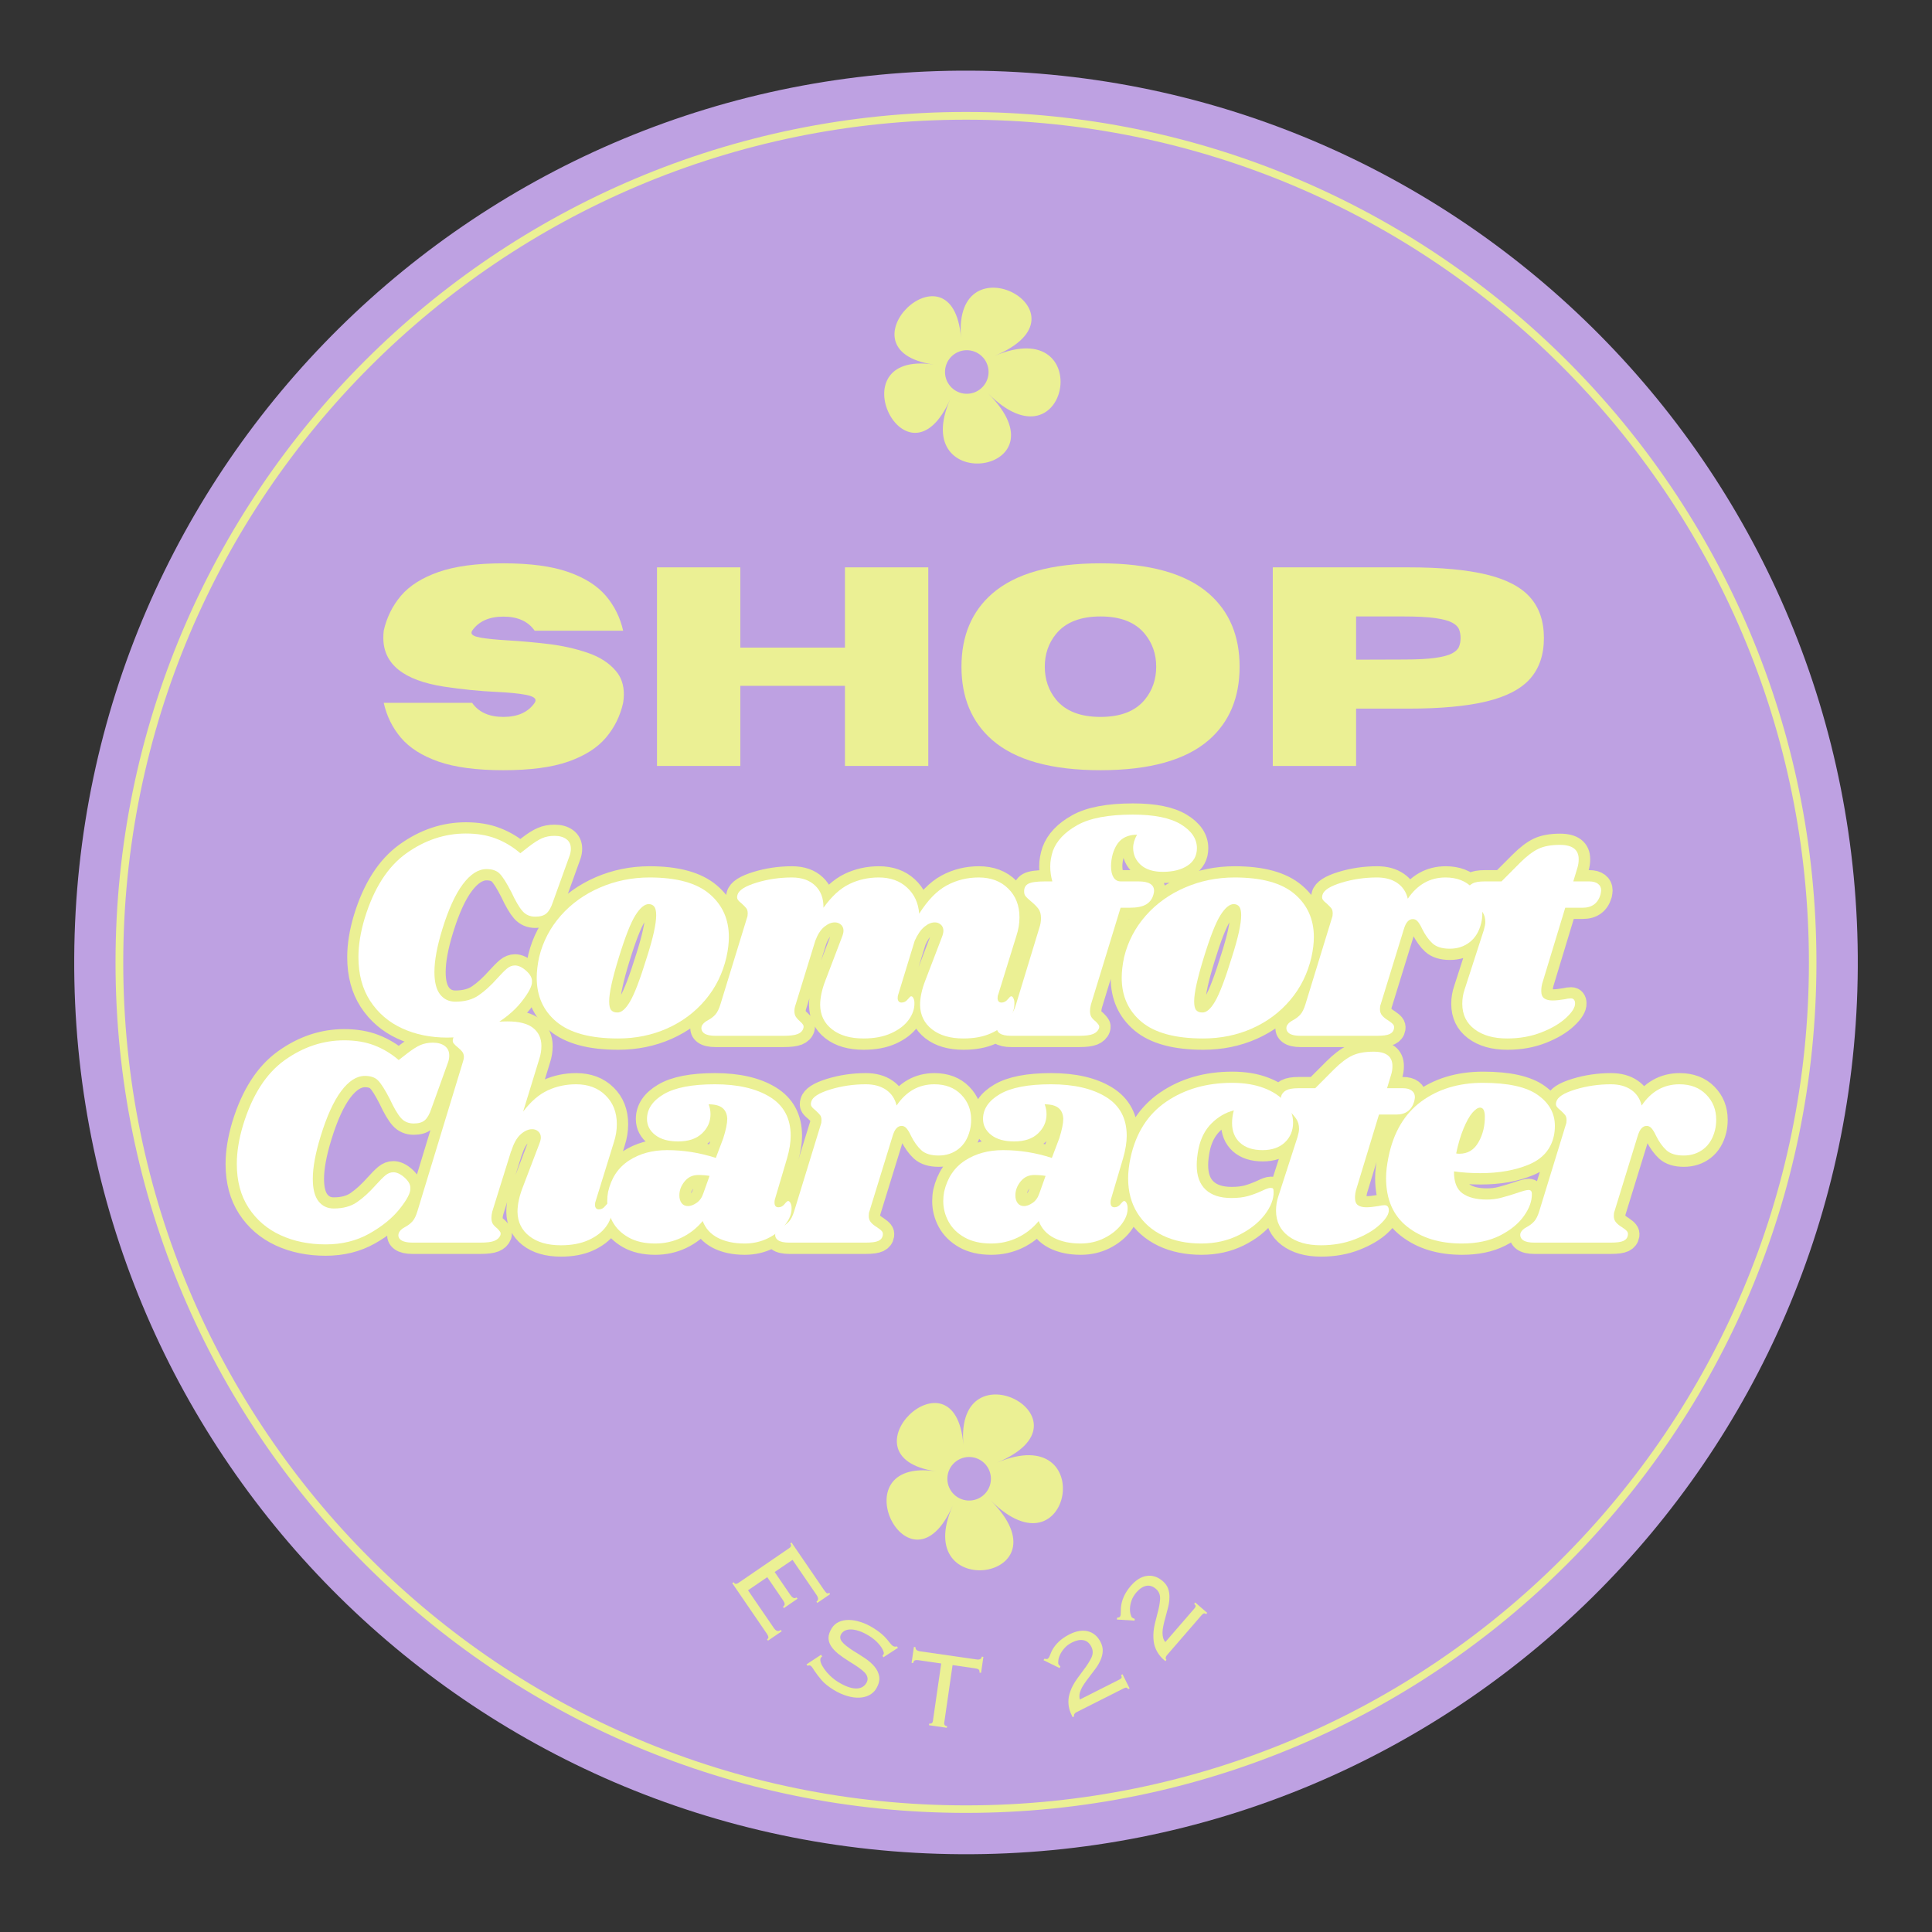 <svg version="1.0" preserveAspectRatio="xMidYMid meet" height="500" viewBox="0 0 375 375" zoomAndPan="magnify" width="500" xmlns:xlink="http://www.w3.org/1999/xlink" xmlns="http://www.w3.org/2000/svg"><rect x="0" y="0" width="375" height="375" fill="#333333" stroke="none"/><defs><g></g><clipPath id="22792ca9b0"><path clip-rule="nonzero" d="M 14 13 L 361 13 L 361 360 L 14 360 Z M 14 13"></path></clipPath><clipPath id="0aa8431fa6"><path clip-rule="nonzero" d="M 15.375 12.75 L 361.562 14.684 L 359.625 360.871 L 13.438 358.938 Z M 15.375 12.75"></path></clipPath><clipPath id="04a33b5c9e"><path clip-rule="nonzero" d="M 188.469 13.715 C 92.871 13.184 14.941 90.246 14.406 185.844 C 13.871 281.438 90.934 359.371 186.531 359.902 C 282.129 360.438 360.059 283.375 360.594 187.777 C 361.129 92.18 284.066 14.25 188.469 13.715 Z M 188.469 13.715"></path></clipPath><clipPath id="4fe91a49a6"><path clip-rule="nonzero" d="M 22.422 21.73 L 352.578 21.73 L 352.578 351.891 L 22.422 351.891 Z M 22.422 21.73"></path></clipPath><clipPath id="c0f6db20e5"><path clip-rule="nonzero" d="M 187.5 21.73 C 96.328 21.73 22.422 95.641 22.422 186.809 C 22.422 277.98 96.328 351.891 187.5 351.891 C 278.672 351.891 352.578 277.98 352.578 186.809 C 352.578 95.641 278.672 21.73 187.5 21.73 Z M 187.5 21.73"></path></clipPath><clipPath id="6149ce1896"><path clip-rule="nonzero" d="M 22.422 21.73 L 352.57 21.73 L 352.57 351.883 L 22.422 351.883 Z M 22.422 21.73"></path></clipPath><clipPath id="753fff078d"><path clip-rule="nonzero" d="M 187.496 21.73 C 96.328 21.73 22.422 95.637 22.422 186.809 C 22.422 277.977 96.328 351.883 187.496 351.883 C 278.664 351.883 352.57 277.977 352.57 186.809 C 352.57 95.637 278.664 21.73 187.496 21.73 Z M 187.496 21.73"></path></clipPath><clipPath id="397175a666"><path clip-rule="nonzero" d="M 172 270 L 207 270 L 207 305 L 172 305 Z M 172 270"></path></clipPath><clipPath id="5be7bfda01"><path clip-rule="nonzero" d="M 164.07 259.367 L 214.219 262.609 L 210.926 313.504 L 160.781 310.258 Z M 164.07 259.367"></path></clipPath><clipPath id="762081ee45"><path clip-rule="nonzero" d="M 164.07 259.367 L 214.219 262.609 L 210.926 313.504 L 160.781 310.258 Z M 164.07 259.367"></path></clipPath><clipPath id="4d81ab3496"><path clip-rule="nonzero" d="M 183 282 L 193 282 L 193 292 L 183 292 Z M 183 282"></path></clipPath><clipPath id="f3dca6065d"><path clip-rule="nonzero" d="M 164.07 259.367 L 214.219 262.609 L 210.926 313.504 L 160.781 310.258 Z M 164.07 259.367"></path></clipPath><clipPath id="d77c70b095"><path clip-rule="nonzero" d="M 164.07 259.367 L 214.219 262.609 L 210.926 313.504 L 160.781 310.258 Z M 164.07 259.367"></path></clipPath><clipPath id="3b662a097d"><path clip-rule="nonzero" d="M 171 55 L 206 55 L 206 90 L 171 90 Z M 171 55"></path></clipPath><clipPath id="26aa2199c3"><path clip-rule="nonzero" d="M 163.613 44.539 L 213.762 47.785 L 210.469 98.676 L 160.324 95.434 Z M 163.613 44.539"></path></clipPath><clipPath id="a33822d3bd"><path clip-rule="nonzero" d="M 163.613 44.539 L 213.762 47.785 L 210.469 98.676 L 160.324 95.434 Z M 163.613 44.539"></path></clipPath><clipPath id="03bc80311b"><path clip-rule="nonzero" d="M 183 67 L 192 67 L 192 77 L 183 77 Z M 183 67"></path></clipPath><clipPath id="7c3f578765"><path clip-rule="nonzero" d="M 163.613 44.539 L 213.762 47.785 L 210.469 98.676 L 160.324 95.434 Z M 163.613 44.539"></path></clipPath><clipPath id="170ad77203"><path clip-rule="nonzero" d="M 163.613 44.539 L 213.762 47.785 L 210.469 98.676 L 160.324 95.434 Z M 163.613 44.539"></path></clipPath></defs><g clip-path="url(#22792ca9b0)"><g clip-path="url(#0aa8431fa6)"><g clip-path="url(#04a33b5c9e)"><path fill-rule="nonzero" fill-opacity="1" d="M 15.375 12.75 L 361.562 14.684 L 359.625 360.871 L 13.438 358.938 Z M 15.375 12.75" fill="#bea1e2"></path></g></g></g><g clip-path="url(#4fe91a49a6)"><g clip-path="url(#c0f6db20e5)"><path fill-rule="nonzero" fill-opacity="1" d="M 22.422 21.73 L 352.578 21.73 L 352.578 351.891 L 22.422 351.891 Z M 22.422 21.73" fill="#bea1e2"></path></g></g><g clip-path="url(#6149ce1896)"><g clip-path="url(#753fff078d)"><path stroke-miterlimit="4" stroke-opacity="1" stroke-width="2.877" stroke="#ebf094" d="M 158.289 -0.001 C 70.869 -0.001 0.001 70.867 0.001 158.291 C 0.001 245.711 70.869 316.579 158.289 316.579 C 245.709 316.579 316.576 245.711 316.576 158.291 C 316.576 70.867 245.709 -0.001 158.289 -0.001 Z M 158.289 -0.001" stroke-linejoin="miter" fill="none" transform="matrix(1.043, 0, 0, 1.043, 22.421, 21.731)" stroke-linecap="butt"></path></g></g><path stroke-miterlimit="4" stroke-opacity="1" stroke-width="5.97" stroke="#ebf094" d="M 69.753 50.488 C 65.295 50.488 61.286 49.664 57.722 48.021 C 54.173 46.372 51.353 43.942 49.249 40.731 C 47.168 37.52 46.124 33.634 46.124 29.074 C 46.124 25.885 46.68 22.433 47.794 18.718 C 50.229 10.76 53.916 5.022 58.851 1.501 C 63.786 -2.037 69.063 -3.803 74.688 -3.803 C 77.717 -3.803 80.398 -3.354 82.732 -2.444 C 85.065 -1.55 87.212 -0.255 89.181 1.442 L 91.322 -0.228 C 92.756 -1.341 93.971 -2.107 94.956 -2.524 C 95.941 -2.952 97.038 -3.166 98.258 -3.166 C 99.58 -3.166 100.634 -2.872 101.427 -2.289 C 102.229 -1.705 102.631 -0.86 102.631 0.254 C 102.631 0.837 102.524 1.42 102.32 2.004 L 97.851 14.421 C 97.37 15.86 96.802 16.872 96.139 17.455 C 95.48 18.033 94.49 18.328 93.168 18.328 C 91.782 18.328 90.648 17.835 89.764 16.85 C 88.897 15.866 87.907 14.18 86.794 11.798 C 85.526 9.299 84.487 7.656 83.685 6.863 C 82.892 6.071 81.726 5.675 80.184 5.675 C 78.011 5.675 75.913 7.019 73.89 9.7 C 71.883 12.371 70.058 16.385 68.41 21.748 C 67.024 26.254 66.333 30.027 66.333 33.056 C 66.333 35.7 66.836 37.675 67.848 38.981 C 68.859 40.276 70.213 40.924 71.91 40.924 C 74.409 40.924 76.465 40.367 78.07 39.254 C 79.687 38.141 81.346 36.632 83.042 34.726 C 84.107 33.549 84.969 32.682 85.627 32.125 C 86.302 31.569 87.008 31.29 87.747 31.29 C 88.705 31.29 89.716 31.767 90.776 32.725 C 91.841 33.683 92.344 34.641 92.291 35.604 C 92.344 36.765 91.397 38.574 89.454 41.02 C 87.527 43.461 84.846 45.65 81.41 47.593 C 77.99 49.519 74.104 50.488 69.753 50.488 Z M 123.552 7.891 C 130.766 7.891 136.086 9.358 139.506 12.285 C 142.937 15.197 144.655 19.013 144.655 23.728 C 144.655 25.323 144.441 27.105 144.013 29.074 C 143.001 33.426 141.117 37.236 138.356 40.496 C 135.599 43.75 132.217 46.271 128.214 48.058 C 124.21 49.83 119.87 50.718 115.197 50.718 C 107.822 50.718 102.368 49.246 98.836 46.308 C 95.309 43.354 93.548 39.436 93.548 34.55 C 93.548 32.907 93.762 31.081 94.191 29.074 C 95.202 24.927 97.123 21.255 99.96 18.055 C 102.797 14.843 106.27 12.349 110.375 10.572 C 114.496 8.785 118.89 7.891 123.552 7.891 Z M 123.316 14.983 C 122.203 14.983 121.02 15.983 119.763 17.98 C 118.521 19.96 117.049 23.712 115.353 29.23 C 113.656 34.748 112.805 38.617 112.805 40.849 C 112.805 42.016 112.992 42.797 113.367 43.198 C 113.747 43.6 114.25 43.803 114.887 43.803 C 116 43.905 117.151 42.947 118.344 40.924 C 119.538 38.906 121.031 34.978 122.835 29.149 C 124.478 24.006 125.302 20.265 125.302 17.921 C 125.302 16.808 125.125 16.042 124.777 15.625 C 124.44 15.197 123.953 14.983 123.316 14.983 Z M 216.26 39.024 C 216.158 39.227 216.105 39.548 216.105 39.971 C 216.105 40.351 216.196 40.64 216.378 40.849 C 216.576 41.058 216.827 41.159 217.138 41.159 C 217.769 41.159 218.315 40.881 218.77 40.324 C 219.225 39.768 219.525 39.49 219.68 39.49 C 219.953 39.49 220.167 39.661 220.322 40.014 C 220.477 40.362 220.558 40.769 220.558 41.234 C 220.622 42.776 220.124 44.28 219.059 45.746 C 217.999 47.207 216.442 48.406 214.397 49.337 C 212.353 50.258 209.896 50.718 207.033 50.718 C 203.533 50.718 200.75 49.91 198.679 48.288 C 196.607 46.672 195.542 44.51 195.489 41.802 C 195.489 39.843 195.97 37.643 196.928 35.192 L 201.301 23.728 C 201.574 23.043 201.708 22.486 201.708 22.058 C 201.708 21.373 201.483 20.832 201.028 20.447 C 200.573 20.046 200.033 19.842 199.396 19.842 C 198.491 19.842 197.555 20.238 196.597 21.03 C 195.655 21.817 194.809 23.069 194.07 24.777 L 189.682 39.024 C 189.575 39.227 189.527 39.548 189.527 39.971 C 189.527 40.351 189.618 40.64 189.799 40.849 C 189.992 41.058 190.244 41.159 190.554 41.159 C 191.191 41.159 191.732 40.881 192.186 40.324 C 192.641 39.768 192.946 39.49 193.102 39.49 C 193.375 39.49 193.589 39.661 193.744 40.014 C 193.899 40.362 193.974 40.769 193.974 41.234 C 194.038 42.776 193.541 44.28 192.481 45.746 C 191.416 47.207 189.864 48.406 187.814 49.337 C 185.769 50.258 183.313 50.718 180.449 50.718 C 176.955 50.718 174.166 49.91 172.095 48.288 C 170.024 46.672 168.959 44.51 168.91 41.802 C 168.91 39.843 169.387 37.643 170.345 35.192 L 174.717 23.728 C 174.99 23.043 175.124 22.486 175.124 22.058 C 175.124 21.373 174.899 20.832 174.444 20.447 C 173.995 20.046 173.449 19.842 172.812 19.842 C 171.908 19.842 170.976 20.228 170.018 20.988 C 169.071 21.753 168.279 22.984 167.647 24.68 L 162.381 41.721 C 162.172 42.305 162.071 42.861 162.071 43.391 C 162.071 44.028 162.199 44.547 162.456 44.949 C 162.729 45.35 163.103 45.757 163.585 46.174 C 163.949 46.495 164.206 46.795 164.361 47.068 C 164.532 47.325 164.565 47.641 164.458 48.021 C 164.238 48.706 163.735 49.209 162.943 49.535 C 162.151 49.846 160.904 50.001 159.191 50.001 L 141.064 50.001 C 139.678 50.001 138.682 49.771 138.072 49.321 C 137.462 48.866 137.237 48.272 137.392 47.534 C 137.612 46.897 138.168 46.34 139.062 45.864 C 139.865 45.436 140.534 44.927 141.064 44.344 C 141.594 43.76 142.043 42.835 142.407 41.566 L 149.499 18.563 C 149.6 18.301 149.654 17.932 149.654 17.455 C 149.654 16.872 149.531 16.422 149.285 16.112 C 149.049 15.791 148.669 15.389 148.139 14.908 C 147.604 14.479 147.229 14.11 147.01 13.8 C 146.801 13.473 146.785 13.05 146.951 12.515 C 147.261 11.3 148.926 10.225 151.944 9.293 C 154.979 8.357 158.137 7.891 161.428 7.891 C 164.029 7.891 166.085 8.614 167.588 10.048 C 169.103 11.477 169.836 13.436 169.783 15.935 C 171.961 12.906 174.252 10.808 176.66 9.641 C 179.085 8.474 181.702 7.891 184.512 7.891 C 187.594 7.891 190.099 8.785 192.031 10.572 C 193.974 12.349 195.05 14.667 195.259 17.53 C 197.539 13.917 199.974 11.407 202.564 10.01 C 205.165 8.598 208.012 7.891 211.095 7.891 C 214.333 7.891 216.945 8.876 218.925 10.845 C 220.922 12.804 221.917 15.346 221.917 18.483 C 221.917 20.126 221.649 21.748 221.12 23.342 Z M 252.065 -8.818 C 257.744 -8.818 261.999 -7.956 264.835 -6.233 C 267.682 -4.51 269.106 -2.401 269.106 0.098 C 269.106 2.111 268.271 3.658 266.601 4.744 C 264.931 5.831 262.742 6.376 260.034 6.376 C 257.535 6.376 255.592 5.766 254.206 4.551 C 252.83 3.331 252.145 1.822 252.145 0.024 C 252.145 -1.09 252.493 -2.262 253.194 -3.493 C 251.6 -3.493 250.272 -3.107 249.213 -2.326 C 248.147 -1.566 247.329 -0.249 246.745 1.618 C 246.419 2.78 246.258 3.872 246.258 4.883 C 246.258 6.152 246.483 7.142 246.938 7.854 C 247.393 8.565 248.04 8.924 248.881 8.924 L 253.585 8.924 C 256.341 8.924 257.722 9.775 257.722 11.488 C 257.722 11.696 257.669 12.012 257.567 12.44 C 257.241 13.607 256.588 14.479 255.603 15.063 C 254.634 15.646 253.162 15.935 251.193 15.935 L 248.806 15.935 L 240.933 41.721 C 240.767 42.358 240.681 42.915 240.681 43.391 C 240.681 44.082 240.81 44.622 241.072 45.024 C 241.34 45.425 241.72 45.81 242.196 46.174 C 242.571 46.549 242.838 46.859 242.993 47.105 C 243.159 47.336 243.186 47.641 243.068 48.021 C 242.811 48.706 242.282 49.209 241.479 49.535 C 240.687 49.846 239.472 50.001 237.823 50.001 L 219.675 50.001 C 218.304 50.001 217.298 49.771 216.667 49.321 C 216.014 48.866 215.805 48.272 216.024 47.534 C 216.228 46.897 216.784 46.34 217.694 45.864 C 218.486 45.436 219.145 44.927 219.675 44.344 C 220.204 43.76 220.659 42.835 221.034 41.566 L 227.237 21.186 C 227.505 20.393 227.644 19.569 227.644 18.718 C 227.644 17.653 227.414 16.818 226.964 16.208 C 226.509 15.598 225.829 14.929 224.925 14.19 C 224.342 13.709 223.897 13.302 223.603 12.965 C 223.314 12.617 223.175 12.199 223.175 11.723 C 223.121 10.712 223.48 9.989 224.24 9.566 C 225.021 9.138 226.498 8.924 228.671 8.924 L 230.657 8.924 C 230.293 7.602 230.111 6.28 230.111 4.958 C 230.111 3.625 230.352 2.245 230.828 0.821 C 231.829 -1.887 233.986 -4.167 237.299 -6.019 C 240.617 -7.887 245.541 -8.818 252.065 -8.818 Z M 279.125 7.891 C 286.34 7.891 291.654 9.358 295.074 12.285 C 298.51 15.197 300.223 19.013 300.223 23.728 C 300.223 25.323 300.014 27.105 299.586 29.074 C 298.574 33.426 296.69 37.236 293.929 40.496 C 291.173 43.75 287.79 46.271 283.787 48.058 C 279.783 49.83 275.443 50.718 270.765 50.718 C 263.395 50.718 257.942 49.246 254.409 46.308 C 250.882 43.354 249.122 39.436 249.122 34.55 C 249.122 32.907 249.336 31.081 249.764 29.074 C 250.775 24.927 252.697 21.255 255.533 18.055 C 258.37 14.843 261.843 12.349 265.948 10.572 C 270.069 8.785 274.458 7.891 279.125 7.891 Z M 278.89 14.983 C 277.776 14.983 276.588 15.983 275.336 17.98 C 274.089 19.96 272.622 23.712 270.926 29.23 C 269.224 34.748 268.378 38.617 268.378 40.849 C 268.378 42.016 268.565 42.797 268.94 43.198 C 269.315 43.6 269.823 43.803 270.455 43.803 C 271.573 43.905 272.724 42.947 273.918 40.924 C 275.106 38.906 276.604 34.978 278.403 29.149 C 280.051 24.006 280.87 20.265 280.87 17.921 C 280.87 16.808 280.699 16.042 280.345 15.625 C 280.008 15.197 279.526 14.983 278.89 14.983 Z M 335.225 7.891 C 338.206 7.891 340.583 8.801 342.359 10.615 C 344.131 12.414 345.019 14.64 345.019 17.3 C 345.019 18.295 344.918 19.221 344.709 20.078 C 344.179 22.251 343.168 23.926 341.68 25.087 C 340.187 26.254 338.404 26.837 336.333 26.837 C 334.326 26.837 332.806 26.366 331.768 25.419 C 330.729 24.461 329.82 23.187 329.028 21.592 C 328.599 20.682 328.198 20.024 327.823 19.612 C 327.459 19.184 327.037 18.97 326.56 18.97 C 326.03 18.97 325.565 19.184 325.163 19.612 C 324.762 20.024 324.403 20.763 324.093 21.822 L 317.954 41.721 C 317.847 41.984 317.799 42.374 317.799 42.909 C 317.799 43.605 317.997 44.183 318.398 44.638 C 318.8 45.077 319.346 45.511 320.031 45.939 C 320.668 46.367 321.085 46.715 321.294 46.988 C 321.513 47.245 321.599 47.593 321.545 48.021 C 321.428 48.706 321.042 49.209 320.379 49.535 C 319.72 49.846 318.591 50.001 317.001 50.001 L 296.637 50.001 C 295.251 50.001 294.25 49.771 293.645 49.321 C 293.035 48.866 292.81 48.272 292.965 47.534 C 293.185 46.897 293.742 46.34 294.635 45.864 C 295.438 45.436 296.107 44.927 296.637 44.344 C 297.167 43.76 297.616 42.835 297.975 41.566 L 305.066 18.563 C 305.173 18.301 305.227 17.932 305.227 17.455 C 305.227 16.872 305.104 16.422 304.858 16.112 C 304.622 15.791 304.242 15.389 303.707 14.908 C 303.177 14.479 302.803 14.11 302.583 13.8 C 302.374 13.473 302.353 13.05 302.524 12.515 C 302.835 11.3 304.499 10.225 307.518 9.293 C 310.547 8.357 313.71 7.891 317.001 7.891 C 319.174 7.891 320.978 8.383 322.402 9.368 C 323.841 10.353 324.773 11.745 325.201 13.548 C 327.754 9.775 331.093 7.891 335.225 7.891 Z M 373.428 8.924 C 374.434 8.924 375.221 9.138 375.778 9.566 C 376.334 9.989 376.613 10.572 376.613 11.311 C 376.613 11.53 376.559 11.91 376.457 12.44 C 375.756 14.774 374.167 15.935 371.678 15.935 L 367.054 15.935 L 361.086 35.604 C 360.829 36.391 360.701 37.215 360.701 38.071 C 360.701 39.013 360.958 39.677 361.477 40.051 C 362.007 40.426 362.751 40.613 363.709 40.613 C 364.565 40.613 365.63 40.506 366.899 40.287 C 367.53 40.126 368.092 40.051 368.568 40.051 C 368.943 40.051 369.221 40.175 369.403 40.421 C 369.585 40.656 369.676 40.956 369.676 41.336 C 369.73 42.385 368.943 43.664 367.327 45.179 C 365.721 46.699 363.538 47.999 360.776 49.086 C 358.02 50.172 354.969 50.718 351.624 50.718 C 348.011 50.718 345.116 49.894 342.937 48.251 C 340.765 46.608 339.673 44.355 339.673 41.491 C 339.673 40.153 339.887 38.879 340.315 37.659 L 345.405 21.903 C 345.678 20.998 345.817 20.281 345.817 19.767 C 345.817 18.702 345.56 17.803 345.057 17.064 C 344.554 16.315 343.847 15.534 342.937 14.731 C 342.151 13.992 341.594 13.372 341.268 12.868 C 340.957 12.36 340.877 11.766 341.032 11.081 C 341.241 10.39 341.69 9.861 342.376 9.486 C 343.077 9.111 344.163 8.924 345.64 8.924 L 350.109 8.924 L 355.124 3.909 C 356.869 2.159 358.469 0.944 359.92 0.254 C 361.386 -0.431 363.291 -0.774 365.636 -0.774 C 368.975 -0.774 370.65 0.495 370.65 3.037 C 370.65 3.84 370.538 4.584 370.319 5.269 L 369.211 8.924 Z M 373.428 8.924" stroke-linejoin="miter" fill="none" transform="matrix(0.73, 0, 0, 0.73, 35.902, 164.557)" stroke-linecap="butt"></path><path stroke-miterlimit="4" stroke-opacity="1" stroke-width="5.97" stroke="#ebf094" d="M 37.411 105.486 C 32.952 105.486 28.944 104.661 25.379 103.018 C 21.831 101.375 19.005 98.945 16.907 95.729 C 14.825 92.518 13.781 88.632 13.781 84.072 C 13.781 80.888 14.338 77.436 15.451 73.716 C 17.886 65.763 21.574 60.025 26.509 56.498 C 31.443 52.966 36.72 51.194 42.345 51.194 C 45.375 51.194 48.056 51.649 50.389 52.554 C 52.718 53.448 54.869 54.743 56.839 56.439 L 58.974 54.77 C 60.414 53.656 61.623 52.891 62.608 52.479 C 63.593 52.051 64.695 51.837 65.916 51.837 C 67.232 51.837 68.292 52.126 69.079 52.709 C 69.882 53.292 70.283 54.143 70.283 55.257 C 70.283 55.84 70.181 56.423 69.973 57.007 L 65.504 69.424 C 65.027 70.858 64.455 71.869 63.796 72.453 C 63.133 73.036 62.143 73.325 60.821 73.325 C 59.434 73.325 58.305 72.833 57.422 71.848 C 56.555 70.869 55.565 69.183 54.452 66.801 C 53.178 64.296 52.145 62.653 51.342 61.861 C 50.55 61.074 49.383 60.678 47.842 60.678 C 45.669 60.678 43.566 62.016 41.548 64.698 C 39.541 67.368 37.71 71.382 36.067 76.745 C 34.681 81.257 33.991 85.025 33.991 88.054 C 33.991 90.698 34.494 92.673 35.505 93.984 C 36.517 95.279 37.866 95.927 39.568 95.927 C 42.067 95.927 44.117 95.37 45.722 94.257 C 47.344 93.138 49.003 91.629 50.7 89.729 C 51.76 88.546 52.621 87.679 53.285 87.123 C 53.959 86.566 54.66 86.288 55.399 86.288 C 56.362 86.288 57.369 86.769 58.434 87.728 C 59.493 88.686 60.002 89.644 59.948 90.602 C 60.002 91.768 59.054 93.572 57.112 96.023 C 55.18 98.458 52.498 100.647 49.067 102.59 C 45.648 104.522 41.762 105.486 37.411 105.486 Z M 109.203 94.022 C 109.096 94.23 109.042 94.546 109.042 94.974 C 109.042 95.349 109.133 95.643 109.315 95.847 C 109.497 96.055 109.749 96.157 110.075 96.157 C 110.712 96.157 111.253 95.879 111.708 95.322 C 112.163 94.765 112.462 94.487 112.623 94.487 C 112.88 94.487 113.089 94.664 113.244 95.012 C 113.41 95.36 113.495 95.772 113.495 96.237 C 113.549 97.779 113.04 99.283 111.981 100.744 C 110.916 102.21 109.364 103.409 107.314 104.34 C 105.28 105.261 102.834 105.721 99.971 105.721 C 96.46 105.721 93.666 104.908 91.595 103.291 C 89.534 101.67 88.48 99.507 88.426 96.799 C 88.426 94.846 88.908 92.641 89.866 90.195 L 94.239 78.731 C 94.496 78.04 94.629 77.484 94.629 77.056 C 94.629 76.37 94.399 75.835 93.95 75.445 C 93.506 75.043 92.965 74.845 92.317 74.845 C 91.317 74.845 90.3 75.311 89.267 76.242 C 88.228 77.163 87.393 78.656 86.757 80.732 L 86.757 80.577 L 81.742 96.724 C 81.576 97.356 81.49 97.912 81.49 98.394 C 81.49 99.079 81.624 99.625 81.881 100.026 C 82.154 100.428 82.528 100.808 83.005 101.172 C 83.385 101.546 83.647 101.857 83.802 102.103 C 83.974 102.339 84 102.644 83.883 103.018 C 83.62 103.703 83.09 104.212 82.288 104.533 C 81.501 104.843 80.281 104.999 78.638 104.999 L 60.489 104.999 C 59.113 104.999 58.107 104.774 57.476 104.319 C 56.828 103.864 56.614 103.27 56.833 102.531 C 57.042 101.9 57.599 101.343 58.503 100.861 C 59.295 100.433 59.954 99.93 60.489 99.347 C 61.019 98.763 61.474 97.838 61.848 96.569 L 73.933 56.852 C 74.099 56.37 74.185 55.968 74.185 55.647 C 74.185 55.064 74.035 54.588 73.74 54.229 C 73.451 53.849 73.071 53.474 72.59 53.1 C 72.06 52.682 71.675 52.313 71.428 51.992 C 71.193 51.665 71.155 51.248 71.311 50.729 C 71.632 49.498 73.307 48.438 76.325 47.544 C 79.355 46.635 82.518 46.18 85.804 46.18 C 88.876 46.18 91.135 46.763 92.585 47.93 C 94.051 49.096 94.785 50.691 94.785 52.709 C 94.785 53.876 94.603 55.016 94.239 56.129 L 89.946 70.141 C 92.002 67.433 94.185 65.549 96.492 64.484 C 98.809 63.424 101.325 62.894 104.033 62.894 C 107.255 62.894 109.867 63.879 111.863 65.848 C 113.859 67.802 114.855 70.349 114.855 73.48 C 114.855 75.129 114.587 76.745 114.057 78.34 Z M 140.941 62.894 C 147.042 62.894 151.923 64.018 155.589 66.271 C 159.255 68.53 161.091 71.966 161.091 76.59 C 161.091 78.34 160.765 80.331 160.117 82.557 L 156.852 93.534 C 156.804 93.754 156.777 94.022 156.777 94.332 C 156.777 95.188 157.125 95.616 157.826 95.616 C 158.458 95.616 158.998 95.338 159.437 94.781 C 159.892 94.22 160.203 93.941 160.369 93.941 C 160.631 93.941 160.85 94.134 161.032 94.509 C 161.225 94.872 161.321 95.29 161.321 95.772 C 161.375 97.195 160.829 98.651 159.689 100.144 C 158.549 101.632 157.024 102.858 155.108 103.816 C 153.202 104.758 151.11 105.234 148.83 105.234 C 146.068 105.234 143.708 104.736 141.738 103.735 C 139.779 102.724 138.425 101.236 137.676 99.267 C 136.081 101.183 134.197 102.66 132.019 103.698 C 129.857 104.72 127.528 105.234 125.024 105.234 C 122.214 105.234 119.848 104.688 117.932 103.602 C 116.027 102.515 114.609 101.108 113.677 99.384 C 112.757 97.661 112.297 95.847 112.297 93.941 C 112.297 93.09 112.377 92.266 112.532 91.474 C 113.388 87.808 115.235 85.051 118.071 83.2 C 120.908 81.332 124.285 80.401 128.214 80.401 C 132.618 80.401 136.943 81.091 141.192 82.477 L 143.172 77.216 C 143.863 74.984 144.205 73.261 144.205 72.046 C 144.152 70.778 143.724 69.825 142.921 69.188 C 142.134 68.551 140.914 68.235 139.271 68.235 C 139.592 69.076 139.753 69.953 139.753 70.858 C 139.753 72.817 139.009 74.513 137.521 75.953 C 136.033 77.387 133.908 78.11 131.146 78.11 C 128.556 78.11 126.528 77.537 125.067 76.397 C 123.6 75.247 122.867 73.818 122.867 72.121 C 122.867 69.482 124.355 67.283 127.32 65.538 C 130.295 63.772 134.839 62.894 140.941 62.894 Z M 136.488 87.005 C 135 87.005 133.79 87.578 132.859 88.718 C 131.939 89.858 131.478 91.094 131.478 92.427 C 131.478 93.272 131.671 93.957 132.062 94.487 C 132.463 95.017 133.036 95.285 133.79 95.285 C 134.475 95.285 135.225 95.006 136.044 94.45 C 136.873 93.893 137.473 93.058 137.853 91.945 L 139.522 87.262 C 138.613 87.091 137.606 87.005 136.488 87.005 Z M 199.273 62.894 C 202.254 62.894 204.63 63.799 206.407 65.613 C 208.178 67.411 209.067 69.643 209.067 72.298 C 209.067 73.293 208.965 74.219 208.756 75.075 C 208.227 77.254 207.215 78.923 205.727 80.09 C 204.234 81.257 202.452 81.84 200.38 81.84 C 198.373 81.84 196.853 81.364 195.815 80.422 C 194.777 79.459 193.867 78.185 193.075 76.59 C 192.647 75.685 192.245 75.022 191.871 74.61 C 191.507 74.181 191.089 73.967 190.608 73.967 C 190.078 73.967 189.612 74.181 189.211 74.61 C 188.809 75.022 188.451 75.76 188.14 76.825 L 182.002 96.724 C 181.895 96.981 181.846 97.377 181.846 97.907 C 181.846 98.608 182.044 99.186 182.446 99.636 C 182.847 100.08 183.393 100.514 184.078 100.936 C 184.715 101.365 185.132 101.718 185.341 101.991 C 185.561 102.248 185.646 102.59 185.593 103.018 C 185.48 103.703 185.09 104.212 184.426 104.533 C 183.768 104.843 182.638 104.999 181.049 104.999 L 160.684 104.999 C 159.298 104.999 158.303 104.774 157.693 104.319 C 157.082 103.864 156.858 103.27 157.013 102.531 C 157.232 101.9 157.789 101.343 158.683 100.861 C 159.485 100.433 160.155 99.93 160.684 99.347 C 161.214 98.763 161.664 97.838 162.022 96.569 L 169.119 73.561 C 169.221 73.304 169.274 72.934 169.274 72.453 C 169.274 71.869 169.151 71.425 168.905 71.109 C 168.67 70.788 168.29 70.387 167.754 69.905 C 167.225 69.482 166.85 69.113 166.63 68.797 C 166.422 68.476 166.4 68.048 166.572 67.518 C 166.882 66.298 168.547 65.222 171.565 64.291 C 174.594 63.36 177.757 62.894 181.049 62.894 C 183.222 62.894 185.025 63.386 186.449 64.371 C 187.889 65.356 188.82 66.747 189.248 68.546 C 191.801 64.778 195.141 62.894 199.273 62.894 Z M 230.304 62.894 C 236.405 62.894 241.291 64.018 244.958 66.271 C 248.624 68.53 250.454 71.966 250.454 76.59 C 250.454 78.34 250.128 80.331 249.48 82.557 L 246.221 93.534 C 246.167 93.754 246.14 94.022 246.14 94.332 C 246.14 95.188 246.488 95.616 247.189 95.616 C 247.826 95.616 248.362 95.338 248.8 94.781 C 249.255 94.22 249.566 93.941 249.737 93.941 C 249.994 93.941 250.213 94.134 250.395 94.509 C 250.588 94.872 250.69 95.29 250.69 95.772 C 250.738 97.195 250.197 98.651 249.057 100.144 C 247.917 101.632 246.387 102.858 244.471 103.816 C 242.565 104.758 240.473 105.234 238.193 105.234 C 235.436 105.234 233.071 104.736 231.101 103.735 C 229.142 102.724 227.788 101.236 227.039 99.267 C 225.444 101.183 223.56 102.66 221.387 103.698 C 219.22 104.72 216.892 105.234 214.392 105.234 C 211.577 105.234 209.217 104.688 207.295 103.602 C 205.395 102.515 203.977 101.108 203.04 99.384 C 202.12 97.661 201.665 95.847 201.665 93.941 C 201.665 93.09 201.74 92.266 201.895 91.474 C 202.751 87.808 204.598 85.051 207.434 83.2 C 210.271 81.332 213.654 80.401 217.577 80.401 C 221.981 80.401 226.306 81.091 230.555 82.477 L 232.541 77.216 C 233.226 74.984 233.568 73.261 233.568 72.046 C 233.515 70.778 233.087 69.825 232.284 69.188 C 231.497 68.551 230.277 68.235 228.634 68.235 C 228.955 69.076 229.121 69.953 229.121 70.858 C 229.121 72.817 228.372 74.513 226.884 75.953 C 225.396 77.387 223.271 78.11 220.51 78.11 C 217.919 78.11 215.891 77.537 214.43 76.397 C 212.963 75.247 212.235 73.818 212.235 72.121 C 212.235 69.482 213.718 67.283 216.683 65.538 C 219.664 63.772 224.202 62.894 230.304 62.894 Z M 225.856 87.005 C 224.363 87.005 223.153 87.578 222.222 88.718 C 221.302 89.858 220.841 91.094 220.841 92.427 C 220.841 93.272 221.034 93.957 221.425 94.487 C 221.826 95.017 222.404 95.285 223.153 95.285 C 223.838 95.285 224.593 95.006 225.407 94.45 C 226.236 93.893 226.841 93.058 227.216 91.945 L 228.885 87.262 C 227.981 87.091 226.969 87.005 225.856 87.005 Z M 278.456 62.503 C 281.694 62.503 284.531 62.969 286.966 63.906 C 289.417 64.821 291.312 66.095 292.66 67.711 C 294.009 69.333 294.683 71.125 294.683 73.095 C 294.683 75.204 293.95 76.954 292.484 78.34 C 291.033 79.715 289.064 80.401 286.58 80.401 C 284.028 80.401 282.031 79.753 280.592 78.458 C 279.168 77.163 278.456 75.402 278.456 73.17 C 278.456 72.11 278.611 70.997 278.922 69.83 C 276.695 70.414 274.72 71.564 272.997 73.288 C 271.274 75.011 270.118 77.28 269.54 80.09 C 269.224 81.685 269.069 83.114 269.069 84.382 C 269.069 87.246 269.861 89.424 271.44 90.912 C 273.034 92.4 275.32 93.149 278.301 93.149 C 279.997 93.149 281.453 92.973 282.673 92.625 C 283.888 92.271 285.135 91.806 286.404 91.222 C 287.464 90.693 288.234 90.425 288.716 90.425 C 289.037 90.425 289.251 90.5 289.358 90.639 C 289.46 90.767 289.513 91.046 289.513 91.474 C 289.562 93.433 288.753 95.483 287.084 97.634 C 285.414 99.786 283.107 101.595 280.163 103.056 C 277.225 104.506 273.923 105.234 270.257 105.234 C 266.435 105.234 263.048 104.533 260.093 103.136 C 257.155 101.723 254.875 99.711 253.253 97.094 C 251.648 94.46 250.845 91.394 250.845 87.883 C 250.845 86.234 251.054 84.409 251.466 82.402 C 252.905 75.819 256.079 70.858 260.987 67.518 C 265.895 64.173 271.718 62.503 278.456 62.503 Z M 323.895 63.922 C 324.906 63.922 325.688 64.136 326.244 64.564 C 326.801 64.992 327.079 65.575 327.079 66.314 C 327.079 66.533 327.031 66.908 326.924 67.438 C 326.223 69.771 324.634 70.938 322.145 70.938 L 317.521 70.938 L 311.553 90.602 C 311.296 91.394 311.168 92.213 311.168 93.069 C 311.168 94.016 311.425 94.674 311.944 95.049 C 312.474 95.429 313.218 95.616 314.176 95.616 C 315.032 95.616 316.097 95.504 317.365 95.285 C 318.002 95.129 318.559 95.049 319.035 95.049 C 319.41 95.049 319.688 95.172 319.87 95.418 C 320.052 95.654 320.143 95.959 320.143 96.334 C 320.197 97.383 319.41 98.667 317.794 100.182 C 316.188 101.696 314.004 102.997 311.243 104.089 C 308.486 105.175 305.436 105.721 302.091 105.721 C 298.478 105.721 295.583 104.897 293.404 103.254 C 291.231 101.605 290.14 99.352 290.14 96.489 C 290.14 95.156 290.354 93.877 290.782 92.662 L 295.872 76.9 C 296.145 75.996 296.284 75.284 296.284 74.765 C 296.284 73.705 296.032 72.801 295.524 72.062 C 295.021 71.313 294.314 70.537 293.404 69.734 C 292.618 68.995 292.061 68.375 291.734 67.866 C 291.424 67.363 291.349 66.764 291.504 66.078 C 291.708 65.393 292.157 64.864 292.842 64.484 C 293.543 64.109 294.63 63.922 296.107 63.922 L 300.576 63.922 L 305.591 58.907 C 307.341 57.162 308.936 55.942 310.392 55.257 C 311.853 54.572 313.758 54.229 316.102 54.229 C 319.442 54.229 321.117 55.497 321.117 58.034 C 321.117 58.837 321.005 59.581 320.785 60.272 L 319.678 63.922 Z M 345.148 62.503 C 351.881 62.503 356.762 63.579 359.775 65.731 C 362.81 67.882 364.324 70.628 364.324 73.967 C 364.324 74.968 364.212 75.894 363.992 76.745 C 363.206 80.245 360.99 82.75 357.351 84.265 C 353.722 85.785 349.44 86.539 344.506 86.539 C 342.006 86.539 339.667 86.379 337.489 86.052 C 337.441 88.814 338.185 90.751 339.726 91.865 C 341.268 92.978 343.419 93.534 346.175 93.534 C 347.444 93.534 348.664 93.395 349.831 93.106 C 350.992 92.812 352.486 92.368 354.3 91.784 C 355.777 91.254 356.778 90.992 357.308 90.992 C 357.891 90.992 358.185 91.335 358.185 92.02 C 358.234 93.888 357.543 95.841 356.104 97.886 C 354.68 99.919 352.56 101.659 349.751 103.093 C 346.941 104.522 343.548 105.234 339.571 105.234 C 333.673 105.234 328.846 103.752 325.072 100.781 C 321.315 97.816 319.437 93.492 319.437 87.802 C 319.437 86.208 319.645 84.356 320.063 82.247 C 321.396 75.718 324.302 70.794 328.787 67.481 C 333.266 64.162 338.72 62.503 345.148 62.503 Z M 338.051 81.273 C 338.26 81.326 338.554 81.353 338.929 81.353 C 341.155 81.353 342.852 80.32 344.019 78.265 C 345.185 76.188 345.742 73.876 345.688 71.323 C 345.64 69.852 345.217 69.113 344.425 69.113 C 343.842 69.113 343.152 69.579 342.349 70.51 C 341.557 71.431 340.775 72.822 339.999 74.69 C 339.234 76.542 338.586 78.736 338.051 81.273 Z M 397.416 62.894 C 400.397 62.894 402.773 63.799 404.55 65.613 C 406.322 67.411 407.21 69.643 407.21 72.298 C 407.21 73.293 407.109 74.219 406.9 75.075 C 406.37 77.254 405.358 78.923 403.871 80.09 C 402.377 81.257 400.6 81.84 398.524 81.84 C 396.517 81.84 394.997 81.364 393.959 80.422 C 392.926 79.459 392.01 78.185 391.218 76.59 C 390.79 75.685 390.389 75.022 390.014 74.61 C 389.65 74.181 389.233 73.967 388.751 73.967 C 388.221 73.967 387.756 74.181 387.354 74.61 C 386.953 75.022 386.594 75.76 386.284 76.825 L 380.145 96.724 C 380.038 96.981 379.99 97.377 379.99 97.907 C 379.99 98.608 380.188 99.186 380.589 99.636 C 380.991 100.08 381.536 100.514 382.221 100.936 C 382.858 101.365 383.281 101.718 383.485 101.991 C 383.704 102.248 383.79 102.59 383.736 103.018 C 383.624 103.703 383.233 104.212 382.575 104.533 C 381.911 104.843 380.787 104.999 379.192 104.999 L 358.828 104.999 C 357.442 104.999 356.446 104.774 355.836 104.319 C 355.226 103.864 355.001 103.27 355.156 102.531 C 355.376 101.9 355.932 101.343 356.826 100.861 C 357.629 100.433 358.298 99.93 358.828 99.347 C 359.358 98.763 359.807 97.838 360.171 96.569 L 367.263 73.561 C 367.364 73.304 367.418 72.934 367.418 72.453 C 367.418 71.869 367.295 71.425 367.048 71.109 C 366.813 70.788 366.433 70.387 365.903 69.905 C 365.368 69.482 364.993 69.113 364.774 68.797 C 364.565 68.476 364.549 68.048 364.715 67.518 C 365.025 66.298 366.69 65.222 369.708 64.291 C 372.743 63.36 375.901 62.894 379.192 62.894 C 381.371 62.894 383.169 63.386 384.592 64.371 C 386.032 65.356 386.963 66.747 387.392 68.546 C 389.944 64.778 393.284 62.894 397.416 62.894 Z M 397.416 62.894" stroke-linejoin="miter" fill="none" transform="matrix(0.73, 0, 0, 0.73, 35.902, 164.557)" stroke-linecap="butt"></path><g fill-opacity="1" fill="#ffffff"><g transform="translate(66.602, 201.05)"><g><path d="M 20.219 0.344 C 16.969 0.344 14.039 -0.254 11.438 -1.453 C 8.844 -2.648 6.781 -4.422 5.25 -6.766 C 3.727 -9.109 2.969 -11.945 2.969 -15.281 C 2.969 -17.602 3.375 -20.117 4.188 -22.828 C 5.969 -28.641 8.656 -32.832 12.25 -35.406 C 15.852 -37.977 19.707 -39.266 23.812 -39.266 C 26.02 -39.266 27.973 -38.938 29.672 -38.281 C 31.379 -37.625 32.953 -36.676 34.391 -35.438 L 35.953 -36.656 C 37.004 -37.469 37.883 -38.031 38.594 -38.344 C 39.312 -38.656 40.117 -38.812 41.016 -38.812 C 41.984 -38.812 42.754 -38.598 43.328 -38.172 C 43.91 -37.742 44.203 -37.125 44.203 -36.312 C 44.203 -35.883 44.129 -35.457 43.984 -35.031 L 40.719 -25.969 C 40.375 -24.926 39.957 -24.191 39.469 -23.766 C 38.988 -23.336 38.266 -23.125 37.297 -23.125 C 36.285 -23.125 35.461 -23.477 34.828 -24.188 C 34.191 -24.906 33.469 -26.141 32.656 -27.891 C 31.719 -29.703 30.957 -30.898 30.375 -31.484 C 29.801 -32.066 28.953 -32.359 27.828 -32.359 C 26.234 -32.359 24.703 -31.379 23.234 -29.422 C 21.766 -27.461 20.43 -24.531 19.234 -20.625 C 18.223 -17.332 17.719 -14.582 17.719 -12.375 C 17.719 -10.438 18.082 -8.992 18.812 -8.047 C 19.551 -7.098 20.539 -6.625 21.781 -6.625 C 23.602 -6.625 25.102 -7.031 26.281 -7.844 C 27.469 -8.656 28.68 -9.758 29.922 -11.156 C 30.691 -12.008 31.316 -12.641 31.797 -13.047 C 32.285 -13.453 32.801 -13.656 33.344 -13.656 C 34.039 -13.656 34.773 -13.305 35.547 -12.609 C 36.328 -11.91 36.695 -11.211 36.656 -10.516 C 36.695 -9.66 36.008 -8.344 34.594 -6.562 C 33.176 -4.781 31.219 -3.18 28.719 -1.766 C 26.227 -0.359 23.395 0.344 20.219 0.344 Z M 20.219 0.344"></path></g></g></g><g fill-opacity="1" fill="#ffffff"><g transform="translate(103.599, 201.05)"><g><path d="M 22.484 -30.734 C 27.754 -30.734 31.633 -29.664 34.125 -27.531 C 36.625 -25.406 37.875 -22.617 37.875 -19.172 C 37.875 -18.004 37.719 -16.707 37.406 -15.281 C 36.676 -12.102 35.301 -9.32 33.281 -6.938 C 31.27 -4.562 28.801 -2.723 25.875 -1.422 C 22.957 -0.129 19.789 0.516 16.375 0.516 C 11 0.516 7.02 -0.555 4.438 -2.703 C 1.863 -4.848 0.578 -7.703 0.578 -11.266 C 0.578 -12.473 0.734 -13.812 1.047 -15.281 C 1.785 -18.301 3.188 -20.984 5.25 -23.328 C 7.32 -25.672 9.859 -27.488 12.859 -28.781 C 15.867 -30.082 19.078 -30.734 22.484 -30.734 Z M 22.312 -25.562 C 21.5 -25.562 20.633 -24.832 19.719 -23.375 C 18.812 -21.926 17.738 -19.188 16.5 -15.156 C 15.258 -11.133 14.641 -8.312 14.641 -6.688 C 14.641 -5.832 14.773 -5.258 15.047 -4.969 C 15.316 -4.676 15.688 -4.531 16.156 -4.531 C 16.969 -4.457 17.805 -5.156 18.672 -6.625 C 19.547 -8.094 20.641 -10.957 21.953 -15.219 C 23.16 -18.977 23.766 -21.707 23.766 -23.406 C 23.766 -24.219 23.633 -24.781 23.375 -25.094 C 23.125 -25.406 22.77 -25.562 22.312 -25.562 Z M 22.312 -25.562"></path></g></g></g><g fill-opacity="1" fill="#ffffff"><g transform="translate(138.505, 201.05)"><g><path d="M 55.25 -8.016 C 55.164 -7.859 55.125 -7.625 55.125 -7.312 C 55.125 -7.039 55.191 -6.828 55.328 -6.672 C 55.461 -6.523 55.648 -6.453 55.891 -6.453 C 56.348 -6.453 56.742 -6.656 57.078 -7.062 C 57.41 -7.469 57.633 -7.672 57.75 -7.672 C 57.938 -7.672 58.086 -7.539 58.203 -7.281 C 58.328 -7.031 58.391 -6.734 58.391 -6.391 C 58.422 -5.266 58.051 -4.172 57.281 -3.109 C 56.508 -2.047 55.375 -1.176 53.875 -0.5 C 52.383 0.176 50.598 0.516 48.516 0.516 C 45.953 0.516 43.914 -0.07 42.406 -1.25 C 40.895 -2.426 40.117 -4.004 40.078 -5.984 C 40.078 -7.422 40.426 -9.031 41.125 -10.812 L 44.328 -19.172 C 44.516 -19.672 44.609 -20.078 44.609 -20.391 C 44.609 -20.891 44.441 -21.285 44.109 -21.578 C 43.785 -21.867 43.395 -22.016 42.938 -22.016 C 42.27 -22.016 41.586 -21.723 40.891 -21.141 C 40.203 -20.566 39.582 -19.66 39.031 -18.422 L 35.844 -8.016 C 35.77 -7.859 35.734 -7.625 35.734 -7.312 C 35.734 -7.039 35.801 -6.828 35.938 -6.672 C 36.07 -6.523 36.254 -6.453 36.484 -6.453 C 36.953 -6.453 37.348 -6.656 37.672 -7.062 C 38.004 -7.469 38.227 -7.672 38.344 -7.672 C 38.531 -7.672 38.68 -7.539 38.797 -7.281 C 38.922 -7.031 38.984 -6.734 38.984 -6.391 C 39.016 -5.266 38.645 -4.172 37.875 -3.109 C 37.102 -2.047 35.969 -1.176 34.469 -0.5 C 32.977 0.176 31.191 0.516 29.109 0.516 C 26.547 0.516 24.508 -0.07 23 -1.25 C 21.488 -2.426 20.719 -4.004 20.688 -5.984 C 20.688 -7.422 21.035 -9.031 21.734 -10.812 L 24.922 -19.172 C 25.117 -19.672 25.219 -20.078 25.219 -20.391 C 25.219 -20.891 25.051 -21.285 24.719 -21.578 C 24.383 -21.867 23.988 -22.016 23.531 -22.016 C 22.875 -22.016 22.195 -21.734 21.5 -21.172 C 20.801 -20.609 20.219 -19.707 19.75 -18.469 L 15.922 -6.047 C 15.766 -5.617 15.688 -5.211 15.688 -4.828 C 15.688 -4.359 15.781 -3.977 15.969 -3.688 C 16.164 -3.395 16.441 -3.094 16.797 -2.781 C 17.066 -2.551 17.258 -2.336 17.375 -2.141 C 17.488 -1.953 17.504 -1.723 17.422 -1.453 C 17.273 -0.953 16.91 -0.582 16.328 -0.344 C 15.742 -0.113 14.832 0 13.594 0 L 0.344 0 C -0.656 0 -1.379 -0.16 -1.828 -0.484 C -2.273 -0.816 -2.441 -1.254 -2.328 -1.797 C -2.172 -2.266 -1.766 -2.672 -1.109 -3.016 C -0.523 -3.328 -0.039 -3.695 0.344 -4.125 C 0.727 -4.551 1.062 -5.227 1.344 -6.156 L 6.5 -22.953 C 6.582 -23.141 6.625 -23.41 6.625 -23.766 C 6.625 -24.191 6.535 -24.52 6.359 -24.75 C 6.18 -24.977 5.898 -25.27 5.516 -25.625 C 5.129 -25.926 4.859 -26.191 4.703 -26.422 C 4.547 -26.66 4.523 -26.973 4.641 -27.359 C 4.879 -28.254 6.102 -29.039 8.312 -29.719 C 10.52 -30.395 12.82 -30.734 15.219 -30.734 C 17.113 -30.734 18.613 -30.207 19.719 -29.156 C 20.82 -28.113 21.359 -26.68 21.328 -24.859 C 22.91 -27.066 24.582 -28.598 26.344 -29.453 C 28.102 -30.305 30.008 -30.734 32.062 -30.734 C 34.312 -30.734 36.141 -30.082 37.547 -28.781 C 38.961 -27.488 39.75 -25.797 39.906 -23.703 C 41.57 -26.336 43.352 -28.164 45.25 -29.188 C 47.156 -30.219 49.227 -30.734 51.469 -30.734 C 53.832 -30.734 55.738 -30.016 57.188 -28.578 C 58.645 -27.148 59.375 -25.289 59.375 -23 C 59.375 -21.801 59.18 -20.625 58.797 -19.469 Z M 55.25 -8.016"></path></g></g></g><g fill-opacity="1" fill="#ffffff"><g transform="translate(196.179, 201.05)"><g><path d="M 23.703 -42.938 C 27.848 -42.938 30.957 -42.305 33.031 -41.047 C 35.102 -39.785 36.141 -38.242 36.141 -36.422 C 36.141 -34.953 35.523 -33.816 34.297 -33.016 C 33.078 -32.223 31.484 -31.828 29.516 -31.828 C 27.691 -31.828 26.273 -32.27 25.266 -33.156 C 24.266 -34.051 23.766 -35.16 23.766 -36.484 C 23.766 -37.297 24.016 -38.145 24.516 -39.031 C 23.348 -39.031 22.379 -38.75 21.609 -38.188 C 20.836 -37.633 20.238 -36.68 19.812 -35.328 C 19.582 -34.473 19.469 -33.676 19.469 -32.938 C 19.469 -32.008 19.629 -31.281 19.953 -30.75 C 20.285 -30.227 20.758 -29.969 21.375 -29.969 L 24.812 -29.969 C 26.82 -29.969 27.828 -29.352 27.828 -28.125 C 27.828 -27.969 27.785 -27.734 27.703 -27.422 C 27.473 -26.566 27 -25.926 26.281 -25.5 C 25.57 -25.07 24.5 -24.859 23.062 -24.859 L 21.328 -24.859 L 15.562 -6.047 C 15.445 -5.578 15.391 -5.172 15.391 -4.828 C 15.391 -4.316 15.484 -3.914 15.672 -3.625 C 15.867 -3.332 16.145 -3.051 16.5 -2.781 C 16.77 -2.508 16.961 -2.285 17.078 -2.109 C 17.191 -1.941 17.211 -1.723 17.141 -1.453 C 16.941 -0.953 16.551 -0.582 15.969 -0.344 C 15.395 -0.113 14.504 0 13.297 0 L 0.062 0 C -0.945 0 -1.68 -0.16 -2.141 -0.484 C -2.609 -0.816 -2.766 -1.254 -2.609 -1.797 C -2.453 -2.266 -2.047 -2.672 -1.391 -3.016 C -0.805 -3.328 -0.32 -3.695 0.062 -4.125 C 0.445 -4.551 0.773 -5.227 1.047 -6.156 L 5.578 -21.031 C 5.773 -21.613 5.875 -22.211 5.875 -22.828 C 5.875 -23.609 5.707 -24.219 5.375 -24.656 C 5.039 -25.102 4.547 -25.598 3.891 -26.141 C 3.461 -26.492 3.141 -26.797 2.922 -27.047 C 2.711 -27.297 2.609 -27.594 2.609 -27.938 C 2.578 -28.676 2.836 -29.195 3.391 -29.5 C 3.953 -29.812 5.031 -29.969 6.625 -29.969 L 8.078 -29.969 C 7.805 -30.938 7.672 -31.906 7.672 -32.875 C 7.672 -33.844 7.844 -34.852 8.188 -35.906 C 8.926 -37.875 10.504 -39.535 12.922 -40.891 C 15.348 -42.254 18.941 -42.938 23.703 -42.938 Z M 23.703 -42.938"></path></g></g></g><g fill-opacity="1" fill="#ffffff"><g transform="translate(217.145, 201.05)"><g><path d="M 22.484 -30.734 C 27.754 -30.734 31.633 -29.664 34.125 -27.531 C 36.625 -25.406 37.875 -22.617 37.875 -19.172 C 37.875 -18.004 37.719 -16.707 37.406 -15.281 C 36.676 -12.102 35.301 -9.32 33.281 -6.938 C 31.27 -4.562 28.801 -2.723 25.875 -1.422 C 22.957 -0.129 19.789 0.516 16.375 0.516 C 11 0.516 7.02 -0.555 4.438 -2.703 C 1.863 -4.848 0.578 -7.703 0.578 -11.266 C 0.578 -12.473 0.734 -13.812 1.047 -15.281 C 1.785 -18.301 3.188 -20.984 5.25 -23.328 C 7.32 -25.672 9.859 -27.488 12.859 -28.781 C 15.867 -30.082 19.078 -30.734 22.484 -30.734 Z M 22.312 -25.562 C 21.5 -25.562 20.633 -24.832 19.719 -23.375 C 18.812 -21.926 17.738 -19.188 16.5 -15.156 C 15.258 -11.133 14.641 -8.312 14.641 -6.688 C 14.641 -5.832 14.773 -5.258 15.047 -4.969 C 15.316 -4.676 15.688 -4.531 16.156 -4.531 C 16.969 -4.457 17.805 -5.156 18.672 -6.625 C 19.547 -8.094 20.641 -10.957 21.953 -15.219 C 23.16 -18.977 23.766 -21.707 23.766 -23.406 C 23.766 -24.219 23.633 -24.781 23.375 -25.094 C 23.125 -25.406 22.77 -25.562 22.312 -25.562 Z M 22.312 -25.562"></path></g></g></g><g fill-opacity="1" fill="#ffffff"><g transform="translate(252.051, 201.05)"><g><path d="M 28.531 -30.734 C 30.695 -30.734 32.426 -30.07 33.719 -28.75 C 35.02 -27.438 35.672 -25.812 35.672 -23.875 C 35.672 -23.133 35.594 -22.457 35.438 -21.844 C 35.051 -20.258 34.316 -19.039 33.234 -18.188 C 32.148 -17.332 30.852 -16.906 29.344 -16.906 C 27.863 -16.906 26.742 -17.254 25.984 -17.953 C 25.234 -18.648 24.57 -19.578 24 -20.734 C 23.688 -21.398 23.395 -21.883 23.125 -22.188 C 22.852 -22.5 22.539 -22.656 22.188 -22.656 C 21.801 -22.656 21.461 -22.5 21.172 -22.188 C 20.879 -21.883 20.617 -21.344 20.391 -20.562 L 15.922 -6.047 C 15.836 -5.848 15.797 -5.555 15.797 -5.172 C 15.797 -4.672 15.941 -4.254 16.234 -3.922 C 16.523 -3.586 16.922 -3.27 17.422 -2.969 C 17.891 -2.656 18.203 -2.398 18.359 -2.203 C 18.516 -2.016 18.57 -1.766 18.531 -1.453 C 18.457 -0.953 18.176 -0.582 17.688 -0.344 C 17.207 -0.113 16.383 0 15.219 0 L 0.344 0 C -0.656 0 -1.379 -0.16 -1.828 -0.484 C -2.273 -0.816 -2.441 -1.254 -2.328 -1.797 C -2.172 -2.266 -1.766 -2.672 -1.109 -3.016 C -0.523 -3.328 -0.039 -3.695 0.344 -4.125 C 0.727 -4.551 1.062 -5.227 1.344 -6.156 L 6.5 -22.953 C 6.582 -23.141 6.625 -23.41 6.625 -23.766 C 6.625 -24.191 6.535 -24.52 6.359 -24.75 C 6.18 -24.977 5.898 -25.27 5.516 -25.625 C 5.129 -25.926 4.859 -26.191 4.703 -26.422 C 4.547 -26.66 4.523 -26.973 4.641 -27.359 C 4.879 -28.254 6.102 -29.039 8.312 -29.719 C 10.52 -30.395 12.82 -30.734 15.219 -30.734 C 16.812 -30.734 18.129 -30.375 19.172 -29.656 C 20.211 -28.938 20.891 -27.922 21.203 -26.609 C 23.066 -29.359 25.508 -30.734 28.531 -30.734 Z M 28.531 -30.734"></path></g></g></g><g fill-opacity="1" fill="#ffffff"><g transform="translate(282.485, 201.05)"><g><path d="M 25.969 -29.969 C 26.707 -29.969 27.281 -29.812 27.688 -29.5 C 28.094 -29.195 28.297 -28.773 28.297 -28.234 C 28.297 -28.078 28.254 -27.805 28.172 -27.422 C 27.672 -25.711 26.508 -24.859 24.688 -24.859 L 21.328 -24.859 L 16.969 -10.516 C 16.77 -9.93 16.672 -9.332 16.672 -8.719 C 16.672 -8.02 16.863 -7.535 17.25 -7.266 C 17.633 -6.992 18.176 -6.859 18.875 -6.859 C 19.5 -6.859 20.273 -6.938 21.203 -7.094 C 21.672 -7.207 22.078 -7.266 22.422 -7.266 C 22.691 -7.266 22.895 -7.176 23.031 -7 C 23.164 -6.82 23.234 -6.598 23.234 -6.328 C 23.273 -5.555 22.703 -4.617 21.516 -3.516 C 20.336 -2.41 18.738 -1.461 16.719 -0.672 C 14.707 0.117 12.484 0.516 10.047 0.516 C 7.41 0.516 5.301 -0.082 3.719 -1.281 C 2.133 -2.477 1.344 -4.125 1.344 -6.219 C 1.344 -7.188 1.492 -8.113 1.797 -9 L 5.516 -20.5 C 5.711 -21.164 5.812 -21.691 5.812 -22.078 C 5.812 -22.848 5.625 -23.504 5.25 -24.047 C 4.883 -24.586 4.375 -25.148 3.719 -25.734 C 3.133 -26.273 2.727 -26.727 2.5 -27.094 C 2.27 -27.469 2.211 -27.906 2.328 -28.406 C 2.484 -28.906 2.812 -29.289 3.312 -29.562 C 3.812 -29.832 4.602 -29.969 5.688 -29.969 L 8.953 -29.969 L 12.609 -33.641 C 13.891 -34.91 15.062 -35.797 16.125 -36.297 C 17.188 -36.805 18.57 -37.062 20.281 -37.062 C 22.719 -37.062 23.938 -36.133 23.938 -34.281 C 23.938 -33.695 23.859 -33.156 23.703 -32.656 L 22.891 -29.969 Z M 25.969 -29.969"></path></g></g></g><g fill-opacity="1" fill="#ffffff"><g transform="translate(42.996, 241.192)"><g><path d="M 20.219 0.344 C 16.969 0.344 14.039 -0.254 11.438 -1.453 C 8.844 -2.648 6.781 -4.422 5.25 -6.766 C 3.727 -9.109 2.969 -11.945 2.969 -15.281 C 2.969 -17.602 3.375 -20.117 4.188 -22.828 C 5.969 -28.641 8.656 -32.832 12.25 -35.406 C 15.852 -37.977 19.707 -39.266 23.812 -39.266 C 26.02 -39.266 27.973 -38.938 29.672 -38.281 C 31.379 -37.625 32.953 -36.676 34.391 -35.438 L 35.953 -36.656 C 37.004 -37.469 37.883 -38.031 38.594 -38.344 C 39.312 -38.656 40.117 -38.812 41.016 -38.812 C 41.984 -38.812 42.754 -38.598 43.328 -38.172 C 43.91 -37.742 44.203 -37.125 44.203 -36.312 C 44.203 -35.883 44.129 -35.457 43.984 -35.031 L 40.719 -25.969 C 40.375 -24.926 39.957 -24.191 39.469 -23.766 C 38.988 -23.336 38.266 -23.125 37.297 -23.125 C 36.285 -23.125 35.461 -23.477 34.828 -24.188 C 34.191 -24.906 33.469 -26.141 32.656 -27.891 C 31.719 -29.703 30.957 -30.898 30.375 -31.484 C 29.801 -32.066 28.953 -32.359 27.828 -32.359 C 26.234 -32.359 24.703 -31.379 23.234 -29.422 C 21.766 -27.461 20.43 -24.531 19.234 -20.625 C 18.223 -17.332 17.719 -14.582 17.719 -12.375 C 17.719 -10.438 18.082 -8.992 18.812 -8.047 C 19.551 -7.098 20.539 -6.625 21.781 -6.625 C 23.602 -6.625 25.102 -7.031 26.281 -7.844 C 27.469 -8.656 28.68 -9.758 29.922 -11.156 C 30.691 -12.008 31.316 -12.641 31.797 -13.047 C 32.285 -13.453 32.801 -13.656 33.344 -13.656 C 34.039 -13.656 34.773 -13.305 35.547 -12.609 C 36.328 -11.91 36.695 -11.211 36.656 -10.516 C 36.695 -9.66 36.008 -8.344 34.594 -6.562 C 33.176 -4.781 31.219 -3.18 28.719 -1.766 C 26.227 -0.359 23.395 0.344 20.219 0.344 Z M 20.219 0.344"></path></g></g></g><g fill-opacity="1" fill="#ffffff"><g transform="translate(79.993, 241.192)"><g><path d="M 35.609 -8.016 C 35.535 -7.859 35.5 -7.625 35.5 -7.312 C 35.5 -7.039 35.566 -6.828 35.703 -6.672 C 35.836 -6.523 36.02 -6.453 36.25 -6.453 C 36.719 -6.453 37.113 -6.656 37.438 -7.062 C 37.77 -7.469 37.992 -7.672 38.109 -7.672 C 38.305 -7.672 38.461 -7.539 38.578 -7.281 C 38.691 -7.031 38.75 -6.734 38.75 -6.391 C 38.789 -5.266 38.422 -4.172 37.641 -3.109 C 36.867 -2.047 35.738 -1.176 34.25 -0.5 C 32.758 0.176 30.969 0.516 28.875 0.516 C 26.312 0.516 24.273 -0.07 22.766 -1.25 C 21.254 -2.426 20.484 -4.004 20.453 -5.984 C 20.453 -7.422 20.801 -9.031 21.5 -10.812 L 24.688 -19.172 C 24.883 -19.672 24.984 -20.078 24.984 -20.391 C 24.984 -20.891 24.816 -21.285 24.484 -21.578 C 24.16 -21.867 23.766 -22.016 23.297 -22.016 C 22.555 -22.016 21.805 -21.676 21.047 -21 C 20.297 -20.32 19.691 -19.227 19.234 -17.719 L 19.234 -17.828 L 15.562 -6.047 C 15.445 -5.578 15.391 -5.172 15.391 -4.828 C 15.391 -4.316 15.484 -3.914 15.672 -3.625 C 15.867 -3.332 16.145 -3.051 16.5 -2.781 C 16.77 -2.508 16.961 -2.285 17.078 -2.109 C 17.191 -1.941 17.211 -1.723 17.141 -1.453 C 16.941 -0.953 16.551 -0.582 15.969 -0.344 C 15.395 -0.113 14.504 0 13.297 0 L 0.062 0 C -0.945 0 -1.68 -0.16 -2.141 -0.484 C -2.609 -0.816 -2.766 -1.254 -2.609 -1.797 C -2.453 -2.266 -2.047 -2.672 -1.391 -3.016 C -0.805 -3.328 -0.32 -3.695 0.062 -4.125 C 0.445 -4.551 0.773 -5.227 1.047 -6.156 L 9.875 -35.141 C 9.988 -35.492 10.047 -35.785 10.047 -36.016 C 10.047 -36.441 9.938 -36.789 9.719 -37.062 C 9.508 -37.332 9.234 -37.602 8.891 -37.875 C 8.504 -38.188 8.223 -38.457 8.047 -38.688 C 7.867 -38.914 7.836 -39.227 7.953 -39.625 C 8.191 -40.508 9.414 -41.281 11.625 -41.938 C 13.832 -42.602 16.133 -42.938 18.531 -42.938 C 20.781 -42.938 22.438 -42.508 23.5 -41.656 C 24.562 -40.801 25.094 -39.641 25.094 -38.172 C 25.094 -37.316 24.957 -36.484 24.688 -35.672 L 21.547 -25.438 C 23.055 -27.414 24.656 -28.789 26.344 -29.562 C 28.031 -30.344 29.859 -30.734 31.828 -30.734 C 34.191 -30.734 36.098 -30.016 37.547 -28.578 C 39.004 -27.148 39.734 -25.289 39.734 -23 C 39.734 -21.801 39.539 -20.625 39.156 -19.469 Z M 35.609 -8.016"></path></g></g></g><g fill-opacity="1" fill="#ffffff"><g transform="translate(118.035, 241.192)"><g><path d="M 20.734 -30.734 C 25.191 -30.734 28.754 -29.91 31.422 -28.266 C 34.098 -26.617 35.438 -24.109 35.438 -20.734 C 35.438 -19.461 35.203 -18.008 34.734 -16.375 L 32.359 -8.359 C 32.316 -8.211 32.297 -8.02 32.297 -7.781 C 32.297 -7.164 32.551 -6.859 33.062 -6.859 C 33.52 -6.859 33.91 -7.062 34.234 -7.469 C 34.566 -7.875 34.797 -8.078 34.922 -8.078 C 35.109 -8.078 35.27 -7.941 35.406 -7.672 C 35.539 -7.398 35.609 -7.086 35.609 -6.734 C 35.648 -5.691 35.254 -4.629 34.422 -3.547 C 33.586 -2.461 32.473 -1.57 31.078 -0.875 C 29.68 -0.176 28.148 0.172 26.484 0.172 C 24.473 0.172 22.75 -0.191 21.312 -0.922 C 19.883 -1.66 18.898 -2.75 18.359 -4.188 C 17.191 -2.789 15.812 -1.711 14.219 -0.953 C 12.633 -0.203 10.938 0.172 9.125 0.172 C 7.07 0.172 5.348 -0.223 3.953 -1.016 C 2.555 -1.805 1.52 -2.832 0.844 -4.094 C 0.164 -5.352 -0.172 -6.68 -0.172 -8.078 C -0.172 -8.691 -0.113 -9.289 0 -9.875 C 0.613 -12.551 1.957 -14.566 4.031 -15.922 C 6.102 -17.273 8.57 -17.953 11.438 -17.953 C 14.656 -17.953 17.812 -17.445 20.906 -16.438 L 22.359 -20.281 C 22.867 -21.906 23.125 -23.16 23.125 -24.047 C 23.082 -24.973 22.77 -25.672 22.188 -26.141 C 21.613 -26.609 20.723 -26.844 19.516 -26.844 C 19.754 -26.219 19.875 -25.578 19.875 -24.922 C 19.875 -23.484 19.328 -22.242 18.234 -21.203 C 17.148 -20.16 15.602 -19.641 13.594 -19.641 C 11.695 -19.641 10.211 -20.055 9.141 -20.891 C 8.078 -21.723 7.547 -22.758 7.547 -24 C 7.547 -25.926 8.629 -27.531 10.797 -28.812 C 12.973 -30.094 16.285 -30.734 20.734 -30.734 Z M 17.484 -13.125 C 16.398 -13.125 15.52 -12.707 14.844 -11.875 C 14.164 -11.039 13.828 -10.141 13.828 -9.172 C 13.828 -8.555 13.973 -8.055 14.266 -7.672 C 14.555 -7.285 14.973 -7.094 15.516 -7.094 C 16.016 -7.094 16.562 -7.297 17.156 -7.703 C 17.758 -8.109 18.195 -8.719 18.469 -9.531 L 19.688 -12.953 C 19.031 -13.066 18.297 -13.125 17.484 -13.125 Z M 17.484 -13.125"></path></g></g></g><g fill-opacity="1" fill="#ffffff"><g transform="translate(152.825, 241.192)"><g><path d="M 28.531 -30.734 C 30.695 -30.734 32.426 -30.07 33.719 -28.75 C 35.02 -27.438 35.672 -25.812 35.672 -23.875 C 35.672 -23.133 35.594 -22.457 35.438 -21.844 C 35.051 -20.258 34.316 -19.039 33.234 -18.188 C 32.148 -17.332 30.852 -16.906 29.344 -16.906 C 27.863 -16.906 26.742 -17.254 25.984 -17.953 C 25.234 -18.648 24.57 -19.578 24 -20.734 C 23.688 -21.398 23.395 -21.883 23.125 -22.188 C 22.852 -22.5 22.539 -22.656 22.188 -22.656 C 21.801 -22.656 21.461 -22.5 21.172 -22.188 C 20.879 -21.883 20.617 -21.344 20.391 -20.562 L 15.922 -6.047 C 15.836 -5.848 15.797 -5.555 15.797 -5.172 C 15.797 -4.672 15.941 -4.254 16.234 -3.922 C 16.523 -3.586 16.922 -3.27 17.422 -2.969 C 17.891 -2.656 18.203 -2.398 18.359 -2.203 C 18.516 -2.016 18.57 -1.766 18.531 -1.453 C 18.457 -0.953 18.176 -0.582 17.688 -0.344 C 17.207 -0.113 16.383 0 15.219 0 L 0.344 0 C -0.656 0 -1.379 -0.16 -1.828 -0.484 C -2.273 -0.816 -2.441 -1.254 -2.328 -1.797 C -2.172 -2.266 -1.766 -2.672 -1.109 -3.016 C -0.523 -3.328 -0.039 -3.695 0.344 -4.125 C 0.727 -4.551 1.062 -5.227 1.344 -6.156 L 6.5 -22.953 C 6.582 -23.141 6.625 -23.41 6.625 -23.766 C 6.625 -24.191 6.535 -24.52 6.359 -24.75 C 6.18 -24.977 5.898 -25.27 5.516 -25.625 C 5.129 -25.926 4.859 -26.191 4.703 -26.422 C 4.547 -26.66 4.523 -26.973 4.641 -27.359 C 4.879 -28.254 6.102 -29.039 8.312 -29.719 C 10.52 -30.395 12.82 -30.734 15.219 -30.734 C 16.812 -30.734 18.129 -30.375 19.172 -29.656 C 20.211 -28.938 20.891 -27.922 21.203 -26.609 C 23.066 -29.359 25.508 -30.734 28.531 -30.734 Z M 28.531 -30.734"></path></g></g></g><g fill-opacity="1" fill="#ffffff"><g transform="translate(183.258, 241.192)"><g><path d="M 20.734 -30.734 C 25.191 -30.734 28.754 -29.91 31.422 -28.266 C 34.098 -26.617 35.438 -24.109 35.438 -20.734 C 35.438 -19.461 35.203 -18.008 34.734 -16.375 L 32.359 -8.359 C 32.316 -8.211 32.297 -8.02 32.297 -7.781 C 32.297 -7.164 32.551 -6.859 33.062 -6.859 C 33.52 -6.859 33.91 -7.062 34.234 -7.469 C 34.566 -7.875 34.797 -8.078 34.922 -8.078 C 35.109 -8.078 35.27 -7.941 35.406 -7.672 C 35.539 -7.398 35.609 -7.086 35.609 -6.734 C 35.648 -5.691 35.254 -4.629 34.422 -3.547 C 33.586 -2.461 32.473 -1.57 31.078 -0.875 C 29.68 -0.176 28.148 0.172 26.484 0.172 C 24.473 0.172 22.75 -0.191 21.312 -0.922 C 19.883 -1.66 18.898 -2.75 18.359 -4.188 C 17.191 -2.789 15.812 -1.711 14.219 -0.953 C 12.633 -0.203 10.938 0.172 9.125 0.172 C 7.07 0.172 5.348 -0.223 3.953 -1.016 C 2.555 -1.805 1.52 -2.832 0.844 -4.094 C 0.164 -5.352 -0.172 -6.68 -0.172 -8.078 C -0.172 -8.691 -0.113 -9.289 0 -9.875 C 0.613 -12.551 1.957 -14.566 4.031 -15.922 C 6.102 -17.273 8.57 -17.953 11.438 -17.953 C 14.656 -17.953 17.812 -17.445 20.906 -16.438 L 22.359 -20.281 C 22.867 -21.906 23.125 -23.16 23.125 -24.047 C 23.082 -24.973 22.77 -25.672 22.188 -26.141 C 21.613 -26.609 20.723 -26.844 19.516 -26.844 C 19.754 -26.219 19.875 -25.578 19.875 -24.922 C 19.875 -23.484 19.328 -22.242 18.234 -21.203 C 17.148 -20.16 15.602 -19.641 13.594 -19.641 C 11.695 -19.641 10.211 -20.055 9.141 -20.891 C 8.078 -21.723 7.547 -22.758 7.547 -24 C 7.547 -25.926 8.629 -27.531 10.797 -28.812 C 12.973 -30.094 16.285 -30.734 20.734 -30.734 Z M 17.484 -13.125 C 16.398 -13.125 15.52 -12.707 14.844 -11.875 C 14.164 -11.039 13.828 -10.141 13.828 -9.172 C 13.828 -8.555 13.973 -8.055 14.266 -7.672 C 14.555 -7.285 14.973 -7.094 15.516 -7.094 C 16.016 -7.094 16.562 -7.297 17.156 -7.703 C 17.758 -8.109 18.195 -8.719 18.469 -9.531 L 19.688 -12.953 C 19.031 -13.066 18.297 -13.125 17.484 -13.125 Z M 17.484 -13.125"></path></g></g></g><g fill-opacity="1" fill="#ffffff"><g transform="translate(218.048, 241.192)"><g><path d="M 21.094 -31.016 C 23.445 -31.016 25.516 -30.676 27.297 -30 C 29.078 -29.32 30.461 -28.391 31.453 -27.203 C 32.441 -26.023 32.938 -24.723 32.938 -23.297 C 32.938 -21.742 32.406 -20.461 31.344 -19.453 C 30.281 -18.453 28.836 -17.953 27.016 -17.953 C 25.148 -17.953 23.695 -18.426 22.656 -19.375 C 21.613 -20.32 21.094 -21.609 21.094 -23.234 C 21.094 -24.016 21.207 -24.828 21.438 -25.672 C 19.812 -25.242 18.367 -24.398 17.109 -23.141 C 15.848 -21.891 15.004 -20.238 14.578 -18.188 C 14.348 -17.02 14.234 -15.973 14.234 -15.047 C 14.234 -12.953 14.812 -11.363 15.969 -10.281 C 17.133 -9.195 18.801 -8.656 20.969 -8.656 C 22.207 -8.656 23.27 -8.781 24.156 -9.031 C 25.051 -9.281 25.961 -9.617 26.891 -10.047 C 27.672 -10.43 28.234 -10.625 28.578 -10.625 C 28.816 -10.625 28.973 -10.578 29.047 -10.484 C 29.117 -10.391 29.156 -10.188 29.156 -9.875 C 29.195 -8.438 28.609 -6.93 27.391 -5.359 C 26.172 -3.797 24.484 -2.484 22.328 -1.422 C 20.18 -0.359 17.773 0.172 15.109 0.172 C 12.316 0.172 9.844 -0.336 7.688 -1.359 C 5.539 -2.391 3.875 -3.863 2.688 -5.781 C 1.508 -7.695 0.922 -9.93 0.922 -12.484 C 0.922 -13.691 1.078 -15.031 1.391 -16.5 C 2.441 -21.301 4.754 -24.922 8.328 -27.359 C 11.91 -29.797 16.164 -31.016 21.094 -31.016 Z M 21.094 -31.016"></path></g></g></g><g fill-opacity="1" fill="#ffffff"><g transform="translate(246.333, 241.192)"><g><path d="M 25.969 -29.969 C 26.707 -29.969 27.281 -29.812 27.688 -29.5 C 28.094 -29.195 28.297 -28.773 28.297 -28.234 C 28.297 -28.078 28.254 -27.805 28.172 -27.422 C 27.672 -25.711 26.508 -24.859 24.688 -24.859 L 21.328 -24.859 L 16.969 -10.516 C 16.77 -9.93 16.672 -9.332 16.672 -8.719 C 16.672 -8.02 16.863 -7.535 17.25 -7.266 C 17.633 -6.992 18.176 -6.859 18.875 -6.859 C 19.5 -6.859 20.273 -6.938 21.203 -7.094 C 21.672 -7.207 22.078 -7.266 22.422 -7.266 C 22.691 -7.266 22.895 -7.176 23.031 -7 C 23.164 -6.82 23.234 -6.598 23.234 -6.328 C 23.273 -5.555 22.703 -4.617 21.516 -3.516 C 20.336 -2.41 18.738 -1.461 16.719 -0.672 C 14.707 0.117 12.484 0.516 10.047 0.516 C 7.41 0.516 5.301 -0.082 3.719 -1.281 C 2.133 -2.477 1.344 -4.125 1.344 -6.219 C 1.344 -7.188 1.492 -8.113 1.797 -9 L 5.516 -20.5 C 5.711 -21.164 5.812 -21.691 5.812 -22.078 C 5.812 -22.848 5.625 -23.504 5.25 -24.047 C 4.883 -24.586 4.375 -25.148 3.719 -25.734 C 3.133 -26.273 2.727 -26.727 2.5 -27.094 C 2.27 -27.469 2.211 -27.906 2.328 -28.406 C 2.484 -28.906 2.812 -29.289 3.312 -29.562 C 3.812 -29.832 4.602 -29.969 5.688 -29.969 L 8.953 -29.969 L 12.609 -33.641 C 13.891 -34.91 15.062 -35.797 16.125 -36.297 C 17.188 -36.805 18.57 -37.062 20.281 -37.062 C 22.719 -37.062 23.938 -36.133 23.938 -34.281 C 23.938 -33.695 23.859 -33.156 23.703 -32.656 L 22.891 -29.969 Z M 25.969 -29.969"></path></g></g></g><g fill-opacity="1" fill="#ffffff"><g transform="translate(268.112, 241.192)"><g><path d="M 19.688 -31.016 C 24.613 -31.016 28.176 -30.227 30.375 -28.656 C 32.582 -27.094 33.688 -25.094 33.688 -22.656 C 33.688 -21.914 33.613 -21.238 33.469 -20.625 C 32.883 -18.07 31.266 -16.242 28.609 -15.141 C 25.953 -14.035 22.828 -13.484 19.234 -13.484 C 17.41 -13.484 15.703 -13.598 14.109 -13.828 C 14.078 -11.816 14.617 -10.398 15.734 -9.578 C 16.859 -8.766 18.43 -8.359 20.453 -8.359 C 21.379 -8.359 22.27 -8.461 23.125 -8.672 C 23.977 -8.891 25.062 -9.211 26.375 -9.641 C 27.457 -10.023 28.191 -10.219 28.578 -10.219 C 29.004 -10.219 29.219 -9.969 29.219 -9.469 C 29.258 -8.113 28.754 -6.691 27.703 -5.203 C 26.66 -3.711 25.113 -2.441 23.062 -1.391 C 21.008 -0.348 18.531 0.172 15.625 0.172 C 11.32 0.172 7.797 -0.91 5.047 -3.078 C 2.297 -5.242 0.922 -8.398 0.922 -12.547 C 0.922 -13.711 1.078 -15.066 1.391 -16.609 C 2.359 -21.379 4.477 -24.973 7.75 -27.391 C 11.031 -29.805 15.008 -31.016 19.688 -31.016 Z M 14.531 -17.312 C 14.676 -17.27 14.883 -17.25 15.156 -17.25 C 16.789 -17.25 18.031 -18.004 18.875 -19.516 C 19.727 -21.023 20.133 -22.711 20.094 -24.578 C 20.062 -25.66 19.754 -26.203 19.172 -26.203 C 18.742 -26.203 18.238 -25.863 17.656 -25.188 C 17.082 -24.508 16.516 -23.488 15.953 -22.125 C 15.391 -20.77 14.914 -19.164 14.531 -17.312 Z M 14.531 -17.312"></path></g></g></g><g fill-opacity="1" fill="#ffffff"><g transform="translate(297.442, 241.192)"><g><path d="M 28.531 -30.734 C 30.695 -30.734 32.426 -30.07 33.719 -28.75 C 35.02 -27.438 35.672 -25.812 35.672 -23.875 C 35.672 -23.133 35.594 -22.457 35.438 -21.844 C 35.051 -20.258 34.316 -19.039 33.234 -18.188 C 32.148 -17.332 30.852 -16.906 29.344 -16.906 C 27.863 -16.906 26.742 -17.254 25.984 -17.953 C 25.234 -18.648 24.57 -19.578 24 -20.734 C 23.688 -21.398 23.395 -21.883 23.125 -22.188 C 22.852 -22.5 22.539 -22.656 22.188 -22.656 C 21.801 -22.656 21.461 -22.5 21.172 -22.188 C 20.879 -21.883 20.617 -21.344 20.391 -20.562 L 15.922 -6.047 C 15.836 -5.848 15.797 -5.555 15.797 -5.172 C 15.797 -4.672 15.941 -4.254 16.234 -3.922 C 16.523 -3.586 16.922 -3.27 17.422 -2.969 C 17.891 -2.656 18.203 -2.398 18.359 -2.203 C 18.516 -2.016 18.57 -1.766 18.531 -1.453 C 18.457 -0.953 18.176 -0.582 17.688 -0.344 C 17.207 -0.113 16.383 0 15.219 0 L 0.344 0 C -0.656 0 -1.379 -0.16 -1.828 -0.484 C -2.273 -0.816 -2.441 -1.254 -2.328 -1.797 C -2.172 -2.266 -1.766 -2.672 -1.109 -3.016 C -0.523 -3.328 -0.039 -3.695 0.344 -4.125 C 0.727 -4.551 1.062 -5.227 1.344 -6.156 L 6.5 -22.953 C 6.582 -23.141 6.625 -23.41 6.625 -23.766 C 6.625 -24.191 6.535 -24.52 6.359 -24.75 C 6.18 -24.977 5.898 -25.27 5.516 -25.625 C 5.129 -25.926 4.859 -26.191 4.703 -26.422 C 4.547 -26.66 4.523 -26.973 4.641 -27.359 C 4.879 -28.254 6.102 -29.039 8.312 -29.719 C 10.52 -30.395 12.82 -30.734 15.219 -30.734 C 16.812 -30.734 18.129 -30.375 19.172 -29.656 C 20.211 -28.938 20.891 -27.922 21.203 -26.609 C 23.066 -29.359 25.508 -30.734 28.531 -30.734 Z M 28.531 -30.734"></path></g></g></g><g fill-opacity="1" fill="#ffffff"><g transform="translate(327.881, 241.192)"><g></g></g></g><g clip-path="url(#397175a666)"><g clip-path="url(#5be7bfda01)"><g clip-path="url(#762081ee45)"><path fill-rule="nonzero" fill-opacity="1" d="M 192.273 291.211 C 207.891 306.812 176.508 311.266 184.918 292.254 C 176.508 311.266 162.574 282.797 181.648 285.574 C 162.574 282.797 185.348 260.742 186.992 280.402 C 185.348 260.742 213.363 275.578 193.559 283.879 C 213.348 275.59 207.891 306.812 192.273 291.211 Z M 192.273 291.211" fill="#ebf094"></path></g></g></g><g clip-path="url(#4d81ab3496)"><g clip-path="url(#f3dca6065d)"><g clip-path="url(#d77c70b095)"><path fill-rule="nonzero" fill-opacity="1" d="M 192.328 287.301 C 192.309 287.578 192.266 287.852 192.195 288.121 C 192.121 288.387 192.023 288.645 191.902 288.895 C 191.781 289.145 191.633 289.379 191.465 289.598 C 191.297 289.82 191.109 290.023 190.898 290.203 C 190.691 290.387 190.465 290.551 190.227 290.688 C 189.984 290.828 189.734 290.941 189.473 291.031 C 189.207 291.121 188.938 291.184 188.664 291.219 C 188.387 291.258 188.113 291.266 187.836 291.246 C 187.559 291.23 187.285 291.184 187.016 291.113 C 186.75 291.043 186.492 290.945 186.242 290.82 C 185.992 290.699 185.758 290.555 185.539 290.387 C 185.316 290.215 185.113 290.027 184.934 289.82 C 184.75 289.609 184.586 289.387 184.449 289.145 C 184.309 288.906 184.195 288.652 184.105 288.391 C 184.016 288.129 183.953 287.859 183.918 287.582 C 183.879 287.309 183.871 287.031 183.891 286.754 C 183.906 286.477 183.953 286.207 184.023 285.938 C 184.094 285.668 184.191 285.41 184.316 285.16 C 184.438 284.914 184.582 284.676 184.75 284.457 C 184.922 284.238 185.109 284.035 185.316 283.852 C 185.527 283.668 185.75 283.508 185.992 283.367 C 186.23 283.23 186.484 283.113 186.746 283.027 C 187.008 282.938 187.277 282.875 187.555 282.836 C 187.828 282.801 188.105 282.789 188.383 282.809 C 188.66 282.828 188.93 282.871 189.199 282.941 C 189.469 283.016 189.727 283.113 189.977 283.234 C 190.223 283.355 190.461 283.504 190.68 283.672 C 190.898 283.84 191.102 284.027 191.285 284.238 C 191.469 284.445 191.629 284.672 191.77 284.91 C 191.906 285.152 192.023 285.402 192.109 285.664 C 192.199 285.93 192.262 286.199 192.301 286.473 C 192.336 286.75 192.348 287.023 192.328 287.301 Z M 192.328 287.301" fill="#bea1e2"></path></g></g></g><g fill-opacity="1" fill="#ebf094"><g transform="translate(140.658, 305.142)"><g><path d="M 17.984 5.984 L 17.812 5.734 C 18.219 5.453 18.227 5.023 17.844 4.453 L 13.172 -2.375 L 9.703 -0.016 L 12.75 4.438 C 12.914 4.688 13.098 4.867 13.297 4.984 C 13.504 5.098 13.723 5.078 13.953 4.922 L 14.141 5.172 L 11.5 6.984 L 11.312 6.734 C 11.531 6.578 11.641 6.406 11.641 6.219 C 11.641 6.031 11.535 5.781 11.328 5.469 L 8.266 0.984 L 4.531 3.531 L 9.547 10.859 C 9.723 11.117 9.914 11.297 10.125 11.391 C 10.344 11.484 10.598 11.43 10.891 11.234 L 11.078 11.484 L 8.406 13.312 L 8.219 13.062 C 8.414 12.926 8.504 12.773 8.484 12.609 C 8.461 12.441 8.367 12.234 8.203 11.984 L 1.469 2.141 L 1.734 1.969 C 1.867 2.176 2.008 2.281 2.156 2.281 C 2.301 2.289 2.453 2.242 2.609 2.141 L 12.562 -4.672 C 12.707 -4.766 12.805 -4.879 12.859 -5.016 C 12.922 -5.16 12.879 -5.344 12.734 -5.562 L 12.984 -5.734 L 19.172 3.312 C 19.441 3.707 19.645 3.957 19.781 4.062 C 19.914 4.176 20.086 4.164 20.297 4.031 L 20.469 4.281 Z M 17.984 5.984"></path></g></g></g><g fill-opacity="1" fill="#ebf094"><g transform="translate(154.283, 323.2)"><g><path d="M 15.234 -7.203 C 15.867 -6.816 16.395 -6.441 16.812 -6.078 C 17.227 -5.723 17.582 -5.367 17.875 -5.016 C 18.145 -4.703 18.363 -4.43 18.531 -4.203 C 18.707 -3.984 18.875 -3.82 19.031 -3.719 C 19.145 -3.656 19.254 -3.613 19.359 -3.594 C 19.473 -3.57 19.617 -3.586 19.797 -3.641 L 20.016 -3.359 L 17.172 -1.516 L 17.016 -1.844 C 17.055 -1.875 17.094 -1.914 17.125 -1.969 C 17.156 -2.02 17.188 -2.066 17.219 -2.109 C 17.289 -2.234 17.281 -2.422 17.188 -2.672 C 17.039 -3.117 16.719 -3.625 16.219 -4.188 C 15.719 -4.75 15.102 -5.254 14.375 -5.703 C 13.676 -6.129 13.035 -6.438 12.453 -6.625 C 11.867 -6.82 11.348 -6.922 10.891 -6.922 C 10.441 -6.93 10.055 -6.859 9.734 -6.703 C 9.422 -6.547 9.18 -6.332 9.016 -6.062 C 8.711 -5.57 8.742 -5.082 9.109 -4.594 C 9.473 -4.102 10.223 -3.492 11.359 -2.766 C 12.086 -2.328 12.828 -1.859 13.578 -1.359 C 14.336 -0.859 14.961 -0.312 15.453 0.281 C 15.953 0.875 16.258 1.523 16.375 2.234 C 16.488 2.953 16.281 3.75 15.75 4.625 C 15.426 5.145 14.977 5.551 14.406 5.844 C 13.844 6.133 13.203 6.289 12.484 6.312 C 11.766 6.344 10.984 6.234 10.141 5.984 C 9.297 5.742 8.43 5.352 7.547 4.812 C 6.484 4.156 5.688 3.508 5.156 2.875 C 4.625 2.238 4.191 1.676 3.859 1.188 C 3.766 1.039 3.641 0.848 3.484 0.609 C 3.336 0.379 3.195 0.219 3.062 0.125 C 2.988 0.082 2.91 0.055 2.828 0.047 C 2.742 0.047 2.609 0.066 2.422 0.109 L 2.266 -0.156 L 5.094 -2.016 L 5.297 -1.672 C 5.172 -1.578 5.082 -1.492 5.031 -1.422 C 4.906 -1.203 4.906 -0.895 5.031 -0.5 C 5.164 -0.113 5.391 0.301 5.703 0.75 C 6.016 1.195 6.406 1.645 6.875 2.094 C 7.352 2.551 7.863 2.945 8.406 3.281 C 9.727 4.082 10.852 4.5 11.781 4.531 C 12.719 4.57 13.41 4.227 13.859 3.5 C 14.078 3.145 14.156 2.797 14.094 2.453 C 14.039 2.109 13.863 1.773 13.562 1.453 C 13.27 1.141 12.867 0.805 12.359 0.453 C 11.848 0.098 11.258 -0.281 10.594 -0.688 C 9.738 -1.219 9.004 -1.727 8.391 -2.219 C 7.785 -2.719 7.32 -3.223 7 -3.734 C 6.676 -4.254 6.52 -4.789 6.531 -5.344 C 6.551 -5.906 6.758 -6.508 7.156 -7.156 C 7.488 -7.695 7.941 -8.102 8.516 -8.375 C 9.098 -8.645 9.75 -8.773 10.469 -8.766 C 11.188 -8.766 11.957 -8.629 12.781 -8.359 C 13.602 -8.098 14.422 -7.711 15.234 -7.203 Z M 15.234 -7.203"></path></g></g></g><g fill-opacity="1" fill="#ebf094"><g transform="translate(174.033, 333.959)"><g><path d="M 3.359 -14.297 L 3.672 -14.25 C 3.641 -14.02 3.703 -13.836 3.859 -13.703 C 4.023 -13.578 4.227 -13.492 4.469 -13.453 L 15.547 -11.859 C 16.141 -11.773 16.469 -11.957 16.531 -12.406 L 16.844 -12.359 L 16.391 -9.266 L 16.078 -9.312 C 16.117 -9.594 16.07 -9.785 15.938 -9.891 C 15.812 -10.004 15.598 -10.082 15.297 -10.125 L 10.859 -10.766 L 9.25 0.375 C 9.219 0.562 9.238 0.719 9.312 0.844 C 9.383 0.977 9.547 1.062 9.797 1.094 L 9.75 1.406 L 6.281 0.906 L 6.328 0.594 C 6.742 0.656 6.984 0.477 7.047 0.062 L 8.656 -11.078 L 4.234 -11.719 C 3.941 -11.758 3.707 -11.742 3.531 -11.672 C 3.363 -11.609 3.258 -11.438 3.219 -11.156 L 2.906 -11.203 Z M 3.359 -14.297"></path></g></g></g><g fill-opacity="1" fill="#ebf094"><g transform="translate(194.258, 335.621)"><g></g></g></g><g fill-opacity="1" fill="#ebf094"><g transform="translate(206.445, 333.601)"><g><path d="M 1.109 -16.359 C 2.441 -17.035 3.645 -17.238 4.719 -16.969 C 5.789 -16.695 6.613 -15.992 7.188 -14.859 C 7.488 -14.254 7.625 -13.664 7.594 -13.094 C 7.562 -12.52 7.422 -11.953 7.172 -11.391 C 6.93 -10.836 6.617 -10.297 6.234 -9.766 C 5.848 -9.242 5.457 -8.727 5.062 -8.219 C 4.656 -7.695 4.312 -7.227 4.031 -6.812 C 3.75 -6.406 3.531 -6.023 3.375 -5.672 C 3.219 -5.328 3.117 -4.992 3.078 -4.672 C 3.047 -4.359 3.066 -4.039 3.141 -3.719 L 10.844 -7.609 C 11.07 -7.723 11.207 -7.836 11.25 -7.953 C 11.289 -8.078 11.258 -8.254 11.156 -8.484 L 11.438 -8.625 L 12.812 -5.875 L 12.531 -5.734 C 12.457 -5.891 12.359 -5.984 12.234 -6.016 C 12.109 -6.055 11.93 -6.02 11.703 -5.906 L 2.469 -1.25 C 2.289 -1.156 2.16 -1.035 2.078 -0.891 C 2.004 -0.754 1.988 -0.602 2.031 -0.438 L 1.75 -0.297 L 1.594 -0.625 C 1.008 -1.781 0.812 -2.969 1 -4.188 C 1.07 -4.57 1.176 -4.953 1.312 -5.328 C 1.445 -5.711 1.625 -6.109 1.844 -6.516 C 2.062 -6.922 2.336 -7.359 2.672 -7.828 C 3.004 -8.305 3.395 -8.836 3.844 -9.422 C 4.531 -10.316 5.047 -11.125 5.391 -11.844 C 5.734 -12.57 5.734 -13.273 5.391 -13.953 C 5.023 -14.68 4.52 -15.109 3.875 -15.234 C 3.227 -15.367 2.488 -15.227 1.656 -14.812 C 1.02 -14.488 0.516 -14.109 0.141 -13.672 C -0.234 -13.234 -0.516 -12.805 -0.703 -12.391 C -0.898 -11.973 -1.008 -11.594 -1.031 -11.25 C -1.062 -10.914 -1.051 -10.691 -1 -10.578 C -0.945 -10.484 -0.891 -10.406 -0.828 -10.344 C -0.773 -10.289 -0.707 -10.223 -0.625 -10.141 L -0.781 -9.828 L -3.891 -11.359 L -3.734 -11.641 C -3.422 -11.578 -3.223 -11.566 -3.141 -11.609 C -2.984 -11.68 -2.848 -11.852 -2.734 -12.125 C -2.629 -12.395 -2.484 -12.738 -2.297 -13.156 C -1.609 -14.488 -0.473 -15.555 1.109 -16.359 Z M 1.109 -16.359"></path></g></g></g><g fill-opacity="1" fill="#ebf094"><g transform="translate(224.69, 323.364)"><g><path d="M -5.203 -15.547 C -4.223 -16.68 -3.188 -17.328 -2.094 -17.484 C -1 -17.641 0.031 -17.301 1 -16.469 C 1.508 -16.031 1.859 -15.539 2.047 -15 C 2.234 -14.457 2.316 -13.883 2.297 -13.281 C 2.285 -12.676 2.203 -12.055 2.047 -11.422 C 1.891 -10.785 1.723 -10.156 1.547 -9.531 C 1.367 -8.895 1.227 -8.332 1.125 -7.844 C 1.02 -7.352 0.961 -6.914 0.953 -6.531 C 0.953 -6.156 0.988 -5.812 1.062 -5.5 C 1.145 -5.188 1.289 -4.898 1.5 -4.641 L 7.141 -11.156 C 7.305 -11.344 7.383 -11.5 7.375 -11.625 C 7.375 -11.758 7.281 -11.91 7.094 -12.078 L 7.297 -12.328 L 9.625 -10.312 L 9.422 -10.062 C 9.285 -10.176 9.148 -10.223 9.016 -10.203 C 8.891 -10.191 8.742 -10.094 8.578 -9.906 L 1.812 -2.094 C 1.676 -1.938 1.598 -1.781 1.578 -1.625 C 1.555 -1.469 1.602 -1.32 1.719 -1.188 L 1.516 -0.938 L 1.234 -1.172 C 0.254 -2.023 -0.379 -3.055 -0.672 -4.266 C -0.754 -4.641 -0.801 -5.023 -0.812 -5.422 C -0.832 -5.828 -0.82 -6.258 -0.781 -6.719 C -0.738 -7.188 -0.648 -7.703 -0.516 -8.266 C -0.379 -8.836 -0.219 -9.477 -0.031 -10.188 C 0.27 -11.27 0.441 -12.207 0.484 -13 C 0.523 -13.801 0.258 -14.453 -0.312 -14.953 C -0.926 -15.484 -1.555 -15.68 -2.203 -15.547 C -2.859 -15.422 -3.488 -15.008 -4.094 -14.312 C -4.562 -13.77 -4.883 -13.227 -5.062 -12.688 C -5.25 -12.145 -5.348 -11.645 -5.359 -11.188 C -5.379 -10.727 -5.336 -10.332 -5.234 -10 C -5.141 -9.676 -5.047 -9.473 -4.953 -9.391 C -4.867 -9.328 -4.785 -9.281 -4.703 -9.25 C -4.629 -9.219 -4.539 -9.18 -4.438 -9.141 L -4.469 -8.797 L -7.906 -9.016 L -7.875 -9.344 C -7.562 -9.406 -7.379 -9.473 -7.328 -9.547 C -7.211 -9.672 -7.156 -9.879 -7.156 -10.172 C -7.156 -10.473 -7.145 -10.844 -7.125 -11.281 C -7 -12.789 -6.359 -14.211 -5.203 -15.547 Z M -5.203 -15.547"></path></g></g></g><g fill-opacity="1" fill="#ebf094"><g transform="translate(72.247, 148.669)"><g><path d="M 25.469 0.828 C 20.258 0.828 16.055 0.27 12.859 -0.844 C 9.672 -1.969 7.242 -3.508 5.578 -5.469 C 3.922 -7.426 2.805 -9.688 2.234 -12.25 L 19.391 -12.25 C 20.66 -10.426 22.688 -9.516 25.469 -9.516 C 28.238 -9.516 30.258 -10.426 31.531 -12.25 C 31.645 -12.426 31.703 -12.586 31.703 -12.734 C 31.703 -13.211 31.062 -13.57 29.781 -13.812 C 28.5 -14.062 26.586 -14.25 24.047 -14.375 C 20.836 -14.52 17.469 -14.859 13.938 -15.391 C 6.082 -16.609 2.156 -19.77 2.156 -24.875 C 2.156 -25.301 2.18 -25.758 2.234 -26.25 C 2.805 -28.812 3.922 -31.07 5.578 -33.031 C 7.242 -34.988 9.672 -36.523 12.859 -37.641 C 16.055 -38.766 20.258 -39.328 25.469 -39.328 C 30.676 -39.328 34.875 -38.766 38.062 -37.641 C 41.25 -36.523 43.676 -34.988 45.344 -33.031 C 47.008 -31.07 48.129 -28.812 48.703 -26.25 L 31.531 -26.25 C 30.258 -28.07 28.238 -28.984 25.469 -28.984 C 22.688 -28.984 20.66 -28.07 19.391 -26.25 C 19.305 -26.102 19.266 -25.969 19.266 -25.844 C 19.266 -25.414 19.875 -25.098 21.094 -24.891 C 22.32 -24.68 24.129 -24.504 26.516 -24.359 C 28.91 -24.223 31.457 -23.992 34.156 -23.672 C 36.863 -23.348 39.395 -22.785 41.75 -21.984 C 44.113 -21.191 45.957 -20.016 47.281 -18.453 C 48.32 -17.254 48.844 -15.734 48.844 -13.891 C 48.844 -13.367 48.797 -12.82 48.703 -12.25 C 48.129 -9.688 47.008 -7.426 45.344 -5.469 C 43.676 -3.508 41.25 -1.969 38.062 -0.844 C 34.875 0.27 30.676 0.828 25.469 0.828 Z M 25.469 0.828"></path></g></g></g><g fill-opacity="1" fill="#ebf094"><g transform="translate(123.226, 148.669)"><g><path d="M 56.953 0 L 40.781 0 L 40.781 -15.547 L 20.469 -15.547 L 20.469 0 L 4.297 0 L 4.297 -38.547 L 20.469 -38.547 L 20.469 -22.969 L 40.781 -22.969 L 40.781 -38.547 L 56.953 -38.547 Z M 56.953 0"></path></g></g></g><g fill-opacity="1" fill="#ebf094"><g transform="translate(184.465, 148.669)"><g><path d="M 29.141 0.828 C 19.617 0.828 12.609 -1.129 8.109 -5.047 C 4.141 -8.523 2.156 -13.266 2.156 -19.266 C 2.156 -25.242 4.141 -29.969 8.109 -33.438 C 12.609 -37.363 19.617 -39.328 29.141 -39.328 C 38.672 -39.328 45.688 -37.363 50.188 -33.438 C 54.156 -29.969 56.141 -25.242 56.141 -19.266 C 56.141 -13.266 54.156 -8.523 50.188 -5.047 C 45.688 -1.129 38.672 0.828 29.141 0.828 Z M 29.141 -9.516 C 33.047 -9.516 35.914 -10.633 37.75 -12.875 C 39.219 -14.676 39.953 -16.805 39.953 -19.266 C 39.953 -21.711 39.219 -23.832 37.75 -25.625 C 35.914 -27.883 33.047 -29.016 29.141 -29.016 C 25.242 -29.016 22.367 -27.883 20.516 -25.625 C 19.055 -23.832 18.328 -21.711 18.328 -19.266 C 18.328 -16.805 19.055 -14.676 20.516 -12.875 C 22.367 -10.633 25.242 -9.516 29.141 -9.516 Z M 29.141 -9.516"></path></g></g></g><g fill-opacity="1" fill="#ebf094"><g transform="translate(242.75, 148.669)"><g><path d="M 20.469 0 L 4.297 0 L 4.297 -38.547 L 30.594 -38.547 C 36.883 -38.547 41.957 -38.078 45.812 -37.141 C 49.676 -36.203 52.492 -34.723 54.266 -32.703 C 56.035 -30.691 56.922 -28.066 56.922 -24.828 C 56.922 -21.598 56.035 -18.973 54.266 -16.953 C 52.492 -14.941 49.676 -13.469 45.812 -12.531 C 41.957 -11.594 36.883 -11.125 30.594 -11.125 L 20.469 -11.125 Z M 20.469 -20.625 L 29.703 -20.656 C 32.285 -20.656 34.316 -20.758 35.797 -20.969 C 37.285 -21.176 38.383 -21.469 39.094 -21.844 C 39.801 -22.219 40.254 -22.66 40.453 -23.172 C 40.648 -23.68 40.75 -24.234 40.75 -24.828 C 40.75 -25.43 40.648 -25.988 40.453 -26.5 C 40.254 -27.008 39.801 -27.453 39.094 -27.828 C 38.383 -28.203 37.285 -28.492 35.797 -28.703 C 34.316 -28.91 32.285 -29.016 29.703 -29.016 L 20.469 -29.016 Z M 20.469 -20.625"></path></g></g></g><g clip-path="url(#3b662a097d)"><g clip-path="url(#26aa2199c3)"><g clip-path="url(#a33822d3bd)"><path fill-rule="nonzero" fill-opacity="1" d="M 191.816 76.387 C 207.434 91.988 176.051 96.441 184.461 77.43 C 176.051 96.441 162.117 67.973 181.191 70.75 C 162.117 67.973 184.891 45.918 186.535 65.574 C 184.891 45.918 212.906 60.75 193.102 69.055 C 212.891 60.762 207.434 91.988 191.816 76.387 Z M 191.816 76.387" fill="#ebf094"></path></g></g></g><g clip-path="url(#03bc80311b)"><g clip-path="url(#7c3f578765)"><g clip-path="url(#170ad77203)"><path fill-rule="nonzero" fill-opacity="1" d="M 191.871 72.477 C 191.852 72.754 191.809 73.027 191.738 73.293 C 191.664 73.562 191.566 73.82 191.445 74.07 C 191.324 74.32 191.176 74.555 191.008 74.773 C 190.84 74.996 190.652 75.195 190.441 75.379 C 190.234 75.562 190.008 75.723 189.77 75.863 C 189.527 76.004 189.277 76.117 189.016 76.207 C 188.75 76.297 188.48 76.359 188.207 76.395 C 187.93 76.43 187.656 76.441 187.379 76.422 C 187.102 76.406 186.828 76.359 186.559 76.289 C 186.293 76.219 186.035 76.121 185.785 75.996 C 185.535 75.875 185.301 75.73 185.082 75.559 C 184.859 75.391 184.656 75.203 184.477 74.992 C 184.293 74.785 184.129 74.562 183.992 74.32 C 183.852 74.082 183.738 73.828 183.648 73.566 C 183.559 73.305 183.496 73.035 183.461 72.758 C 183.422 72.484 183.414 72.207 183.434 71.93 C 183.449 71.652 183.496 71.383 183.566 71.113 C 183.637 70.844 183.734 70.586 183.855 70.336 C 183.98 70.086 184.125 69.852 184.293 69.633 C 184.465 69.41 184.652 69.211 184.859 69.027 C 185.07 68.844 185.293 68.684 185.535 68.543 C 185.773 68.406 186.027 68.289 186.289 68.199 C 186.551 68.109 186.82 68.047 187.098 68.012 C 187.371 67.977 187.648 67.965 187.926 67.984 C 188.203 68 188.473 68.047 188.742 68.117 C 189.012 68.191 189.27 68.285 189.52 68.41 C 189.766 68.531 190.004 68.68 190.223 68.848 C 190.441 69.016 190.645 69.203 190.828 69.414 C 191.012 69.621 191.172 69.848 191.312 70.086 C 191.449 70.328 191.566 70.578 191.652 70.84 C 191.742 71.105 191.805 71.371 191.844 71.648 C 191.879 71.922 191.887 72.199 191.871 72.477 Z M 191.871 72.477" fill="#bea1e2"></path></g></g></g></svg>